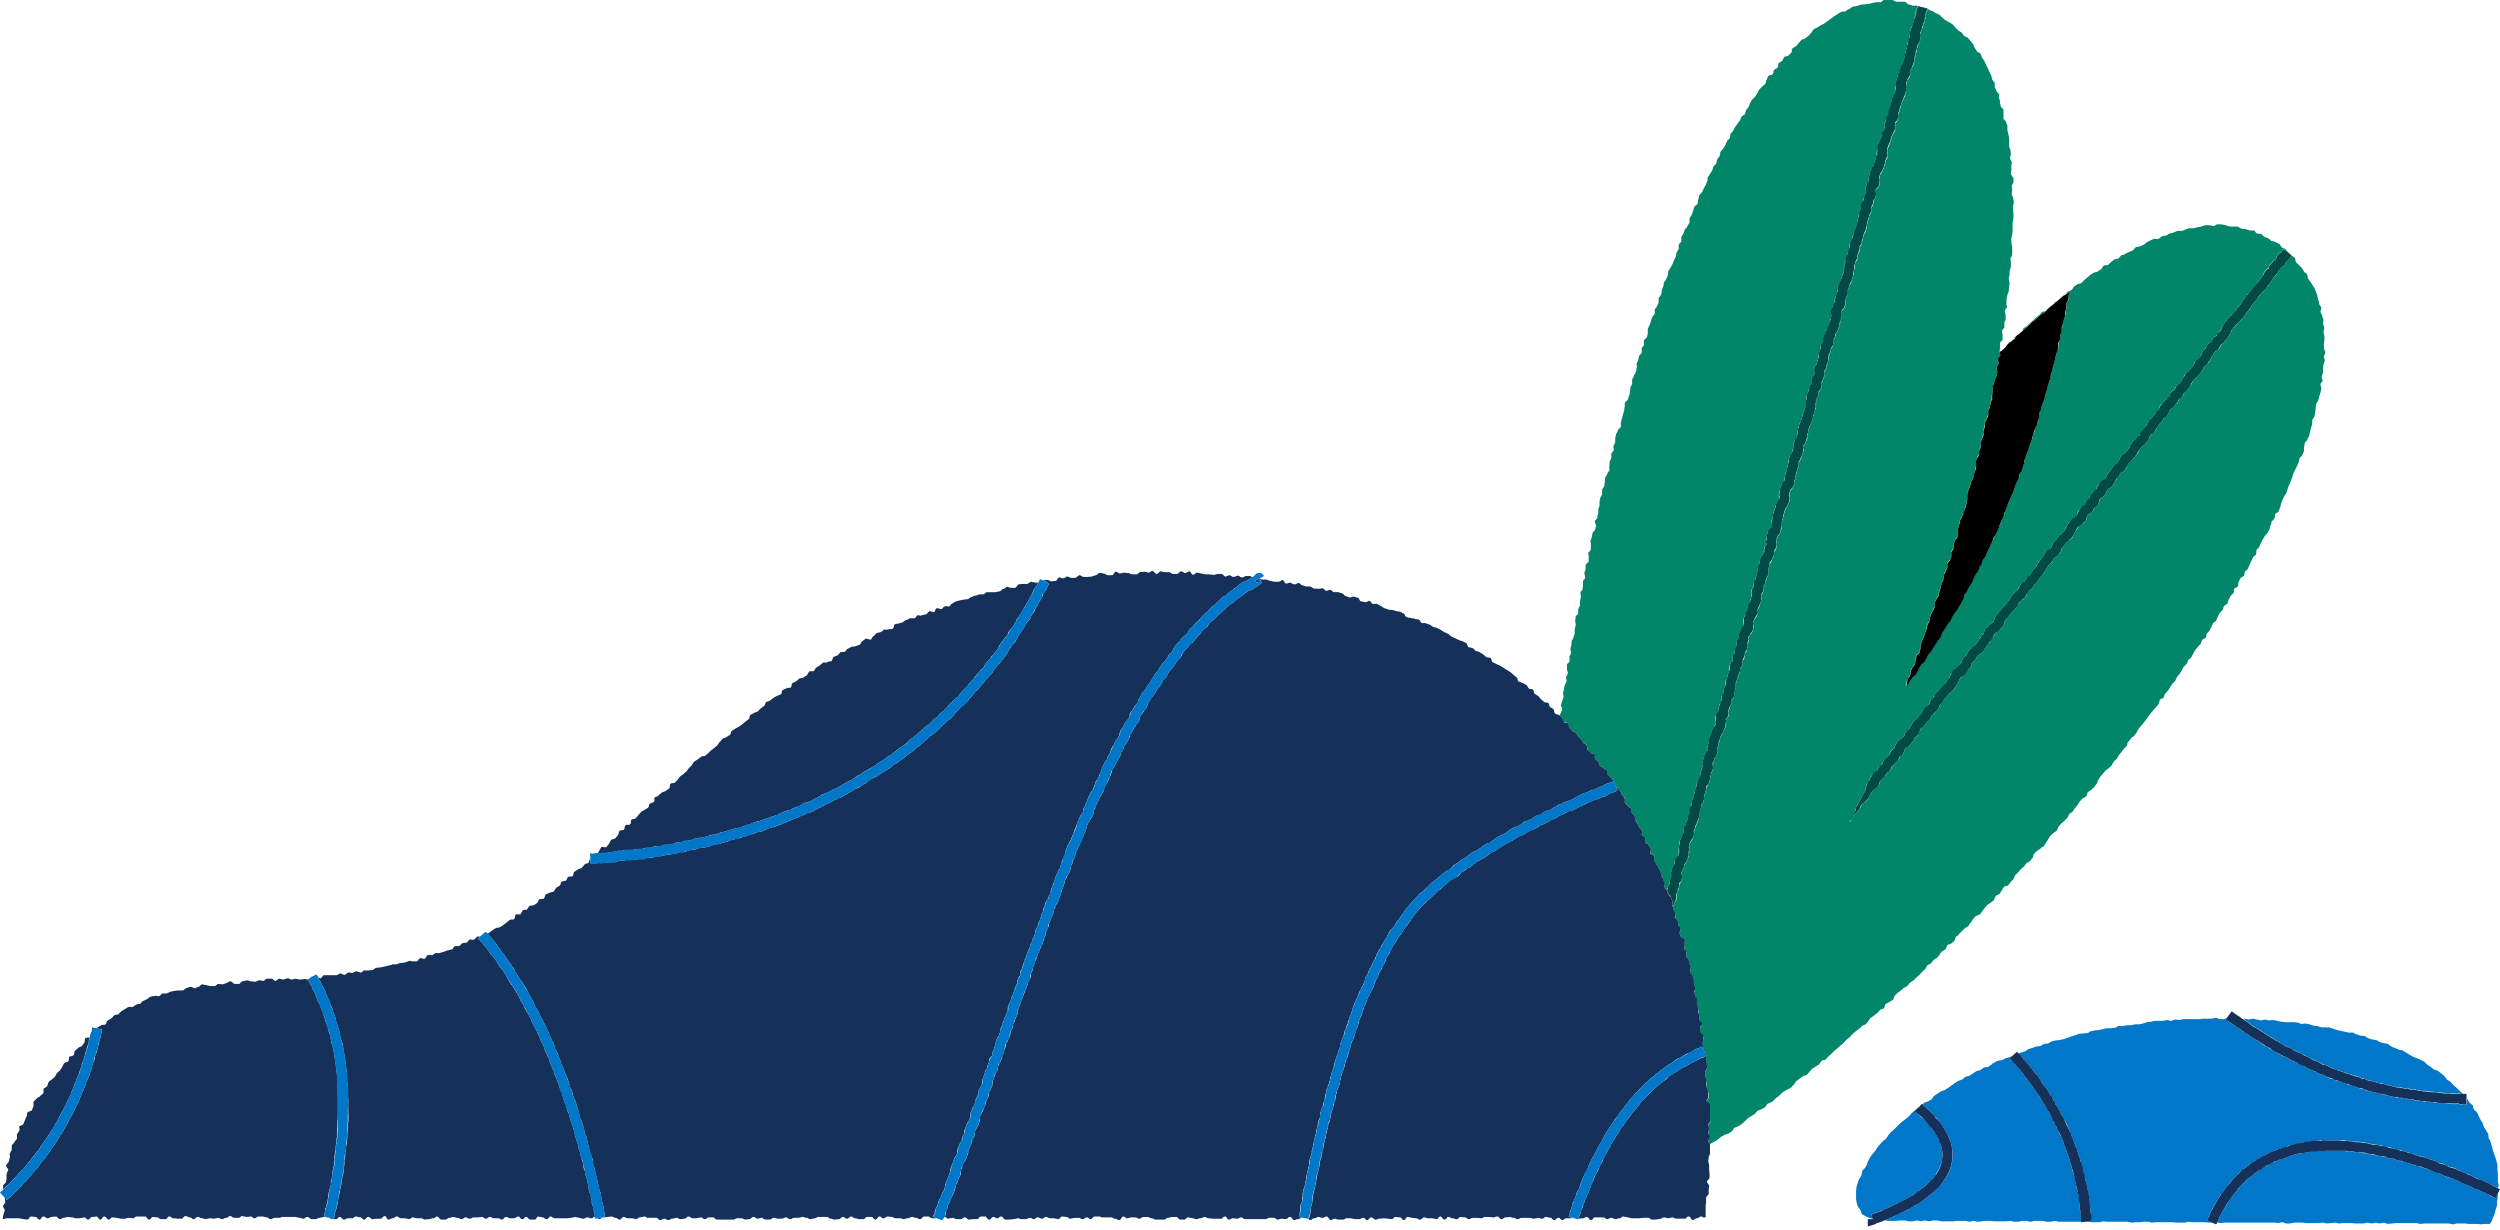 <svg xmlns="http://www.w3.org/2000/svg" viewBox="0 0 575 283"><path fill="#01866A" d="m466 75.4.7-.6.6-.7.8-.5.7-.7.7-.6.8-.5.3-.3c-.3.2-.7.1-1 .3l-.6.7-.8.6-.6.6-.7.6-.7.7-.8.5-.2.6zm7.1-6.1-.5.2a1 1 0 0 0-.2.4zm-9.3 8-.4.2-.2.6V78zm-1.8 1.5-.2.3.7-.5c-.2 0-.3 0-.5.2m-1.3 1.6-.2.2z"/><path fill="#01866A" d="M428.2 236c.2-.2.6-.2.9-.4l.6-.7c.2-.2.3-.6.6-.8l.7-.5.8-.6.6-.7c.2-.2.6-.2.9-.4.2-.3.2-.8.4-1l.8-.4.8-.5c.3-.2.3-.7.5-1l.6-.6.8-.6.7-.6.8-.4.6-.8.8-.5.7-.7.7-.6.6-.7.7-.6.5-.9.8-.4.6-.8.8-.5.6-.7c.2-.3.3-.6.6-.8l.8-.5c.2-.2.2-.7.4-.9s.6-.2.9-.4l.7-.6.4-1c.3-.1.5-.3.7-.6l.6-.6.7-.7.8-.5c.2-.2.3-.6.6-.8l.5-.8.6-.7 1-.4.5-.7.6-.8.6-.7.8-.5.7-.6c.2-.3.2-.7.5-1l.8-.4.5-.8.5-.8c.2-.2.7-.2 1-.4l.6-.8.6-.6c.2-.3.2-.7.5-1l.6-.6.6-.7.7-.6.6-.8c.2-.2.6-.2.8-.5l.6-.7c.2-.3.1-.7.4-1l.6-.6.8-.5c.2-.3.5-.4.8-.6l.5-.8.5-.8.5-.8.7-.6.8-.6c.2-.3.2-.7.4-.9l.6-.7.7-.6.7-.7.4-.8c.2-.3.6-.4.8-.6l.5-.8.6-.7.5-.8.6-.7.9-.5c.2-.2.2-.7.4-1l.7-.5.7-.6.6-.8c.2-.2.2-.6.4-.9l.5-.8.6-.7.6-.7.8-.6.6-.6.5-.9.7-.6.4-.8.6-.7.6-.8.7-.7c.1-.2 0-.6.3-.9l.6-.7c.1-.3.5-.4.7-.6l.6-.8.4-.8.6-.7.6-.7.6-.8.5-.7.6-.8.6-.7.6-.7.6-.7c.2-.3.1-.7.3-1 .2-.2.7-.2.8-.5.2-.2.2-.6.4-.9l.6-.6.5-.8.5-.8.7-.7.4-.9.6-.7.5-.8.4-.8.7-.7c.2-.2.2-.6.4-.9l.7-.6.4-.8.5-.9.6-.7c.1-.3.5-.4.6-.7.2-.2.2-.6.4-.9.1-.2.6-.3.8-.5.2-.3.1-.7.3-1l.6-.7.4-.8.4-.9c.2-.2.6-.3.7-.6l.4-.9.4-.8.7-.7c.2-.2.1-.6.3-.9l.8-.6.3-.9.4-.8.7-.7c.2-.3 0-.7.2-1 .2-.2.7-.3.8-.6.2-.2 0-.7.2-1l.4-.8c.2-.3.6-.3.8-.6s.1-.7.3-1c.1-.2.5-.3.6-.6l.4-.9.4-.9.4-.8c.1-.3.5-.4.7-.7l.1-1c.1-.3.5-.4.6-.7l.4-.9.4-.8.5-.8.6-.7.5-.9.2-.9c.2-.2.2-.6.3-.9.2-.2.5-.4.6-.7.2-.3.1-.7.2-1 .2-.2.6-.3.8-.6l.3-.9c.2-.3.1-.6.3-1l.3-.8.4-.8.5-.8.3-1 .3-.8.4-.9.3-.8.3-1 .4-.8.4-.8.4-.9.2-.9c.1-.3.5-.4.6-.7l.4-.9v-1c.2-.3.1-.6.2-.9s.5-.5.6-.8c0-.3.3-.6.4-.8l.2-1 .2-.8.3-1v-.9l.5-.8.2-1 .1-.9.1-1 .5-.8.2-.9.3-.9.2-.9-.2-1c0-.3.4-.5.5-.8 0-.3-.3-.7-.2-1l.3-.9v-1l.1-.9.3-.9c0-.3-.3-.6-.2-1 0-.2.3-.5.3-.8 0-.4-.3-.7-.3-1v-1l.1-.9v-.9l-.2-1 .2-.9-.3-.9.1-1-.3-.8c0-.4-.3-.6-.4-1l.2-.9c0-.3-.4-.6-.5-.9 0-.3 0-.6-.2-.9l-.2-.9-.3-.9-.3-.8-.5-.8-.5-.8-.6-.8c-.1-.2 0-.7-.2-1-.2-.2-.6-.3-.7-.6l-.5-.8-.7-.7-.6-.6c-.2-.3-.1-.8-.3-1l-.8-.6v.1l-.4.7c-.3.4-.6.5-.8.6 0 .2-.1.5-.4.9l-.7.6-.5.5-.1.1-.5 1-.7.6-.4.8-.2.3-.4.5-.2.3a42 42 0 0 1-.7.8l-.2.3-.6.6h-.1a6.6 6.6 0 0 1-.7 1 5 5 0 0 1-.8 1l-.2.3-.4.4-.2.3-.4.9-.5.4-.2.2c0 .2-.1.2-.2.3l-.3.5-.3.4-.3.3a3 3 0 0 1-.5.5l-.2.2-.5.5-.1.2-.4.4-.2.3-.2.2-.3.5-.5 1-.2.3-.3.4-.2.2-.4.5a2 2 0 0 1-.7.7l-.4.8a2 2 0 0 1-.9.6v.1l-.5.6-.3.5-.2.2c0 .2-.1.6-.4 1a21 21 0 0 0-.6.7l-.7.6c0 .2-.1.5-.4.9l-.2.2-.4.5-.5.5-.1.2-.7.6-.1.2a3 3 0 0 1-.4.7l-.4.7-.2.3-.4.5a2 2 0 0 1-.7.6 2.2 2.2 0 0 1-1.2 1.4c0 .3-.2.6-.4 1a5 5 0 0 1-.4.3l-.2.3c-.3.4-.6.5-.8.6l-.3.4-.2.2c0 .3-.1.6-.4 1s-.5.5-.7.6l-.2.3-.3.5-.5.5-.2.2-.3.5-.3.2c0 .3-.1.6-.4.9-.2.3-.4.4-.6.5v.1l-.4.4-.2.4-.5.8c-.2.4-.4.5-.6.6v.1l-.5.5-.2.2-.2.3-.4.4c0 .3-.2.5-.4.9l-.6.7a10 10 0 0 1-.6.7 2 2 0 0 1-.7.6l-.5.9v.2l-.5.6a2 2 0 0 1-.8.6l-.2.2-.3.5-.3.4-.3.3v.2l-.5.6v.1l-.4.7c-.3.5-.7.6-1 .7a16 16 0 0 0-.4.6c0 .2-.1.5-.4.9-.3.3-.5.5-.8.6l-.4.5c-.1.3-.1.7-.5 1.1a2 2 0 0 1-.7.7c0 .1-.1.5-.4.8a2 2 0 0 1-1 .7l-.3.6c0 .3-.1.6-.4 1a3 3 0 0 1-.5.5l-.2.1c-.3.4-.7.6-.9.6v.2l-.4.5-.1.2-.4.6-.4 1-.6.5h-.1l-.5.6-.2.1-.4.5-.2.2-.3.4-.2.3c0 .2-.1.6-.4 1l-.3.3-.3.4-.9.6-.3.8-.5.4-.2.2-.3.4-.3.4v.1l-.4.7-.2.3-.4.5-.3.4a5 5 0 0 0-.4.4 2.9 2.9 0 0 1-1 1.2l-.1.2-.4.7c-.3.5-.7.6-1 .7l-.3.7c0 .1-.1.5-.4.8-.4.5-.7.6-1 .7l-.2.3-.2.3-.5.9-.3.3-.3.4-.4.4-.2.3-.4.4-.2.3-.4.4-.2.3-.5.6c0 .3 0 .7-.4 1l-.3.4-.3.4a2 2 0 0 1-.8.6 3 3 0 0 1-.5.5c0 .3-.2.7-.5 1l-.4.6-.2.2-.1.2-.4.6a2 2 0 0 0-.2.2c0 .2-.2.3-.3.5l-.6.8-.8.6c-.2.3-.4.4-.6.5v.1l-.1.2-.4.6-.4.5-.2.1c0 .3 0 .7-.4 1l-.3.4a23 23 0 0 0-.9 1c-.3.5-.6.6-.8.7l-.5.7c0 .2 0 .5-.4.9l-.2.3-.3.5-.2.3-.4.4a2 2 0 0 1-.8.7 13 13 0 0 0-.5.7l-.5.5-.2.1v.2l-.4.6a3 3 0 0 1-.6.6c0 .3-.1.6-.4 1l-.6.6v.1a2 2 0 0 1-.8.6l-.4.9-.5.5-.2.2-.5.7c-.3.4-.6.5-.8.6v.2l-.4.6-.4 1a2 2 0 0 1-.8.5c0 .2-.1.5-.4.9l-.2.3-.4.4c-.3.5-.7.6-1 .7 0 .2-.1.3-.3.5 0 .3 0 .6-.4 1a2 2 0 0 1-.7.6c0 .3-.2.6-.5.9l-.4.4-.2.3c-.2.3-.4.4-.6.5 0 .3-.2.6-.5 1l-.6.6-.2.2c0 .2-.2.4-.4.6-.3.4-.5.5-.7.6l-.2.3-.3.5c0 .2-.1.5-.4.9s-.6.5-.8.6l-.1.1a18 18 0 0 0-1 1.3 2 2 0 0 1-1.2 1.6l-.6.5c0 .2-.1.6-.5 1l-.1.2-.4.5-.5.5-.2.1c0 .2-.1.3-.2.3l-.1.2v-.5l.5-.8.2-1 .5-.7.5-.8.4-.9.5-.8.3-.9c.2-.3 0-.6.2-1l.3-.6c.1-.2.3-.3.4-.3 0-.3.1-.6.4-1l.2-.2.4-.5c.2-.4.5-.5.7-.6l.1-.2c0-.2.2-.3.4-.6l.6-.6.5-1 .6-.5.5-.6.2-.1c0-.2 0-.6.4-1 .2-.3.5-.4.7-.5 0-.3.1-.6.4-1l.1-.2.4-.5c.4-.5.8-.6 1-.7l.2-.2s0-.2.2-.3c0-.2.1-.6.5-1l.7-.6c0-.2.1-.5.4-.8l.1-.2c0-.2.2-.4.4-.6.3-.4.6-.6.7-.6l.6-.8.5-.5.1-.1a2 2 0 0 1 1.2-1.5 2.7 2.7 0 0 1 .6-.6c0-.3 0-.6.4-1l.5-.5.1-.2.1-.1.4-.7.5-.5.2-.2a11 11 0 0 0 .5-.7c.3-.4.6-.6.8-.7l.2-.2.3-.5.3-.3.3-.4c0-.2 0-.5.4-1l.5-.7c.3-.4.6-.6.9-.7l.3-.3.2-.3.3-.3.2-.3c0-.3.1-.6.4-1l.4-.4.2-.3.1-.2a2.8 2.8 0 0 1 1-1.2h.1c.3-.5.6-.6.7-.7l.6-.7.2-.3.4-.5v-.2l.5-.6.4-.5h.1c0-.3.1-.7.4-1 .2-.4.4-.5.5-.6l.2-.2c.3-.4.6-.5.8-.6l.3-.3.1-.2c0-.3.1-.7.4-1.1l.6-.8.4-.4.2-.2.4-.5.2-.2.5-.5.2-.3.4-.4s0-.2.2-.3l.4-.8.3-.4.3-.3c.3-.4.6-.6.8-.7l.4-.8.1-.1.4-.7c.3-.4.7-.5.9-.6l.4-.7.6-.6.2-.2.4-.7a8 8 0 0 1 .6-.7l.2-.3.3-.4.1-.2.4-.7.3-.3.3-.4.4-.5.2-.2c0-.1.1-.5.4-.8.4-.5.7-.6 1-.7l.1-.2.3-.3c0-.3 0-.6.4-1l.3-.4.3-.3.4-.5.2-.2.5-.5.1-.2.7-.6.4-.9.1-.1.4-.7.2-.3.3-.5c.4-.4.7-.5 1-.6l.4-.5h.1c0-.3.1-.6.4-1l.1-.1.4-.7.8-.6.4-.8.7-.5c0-.3 0-.7.4-1l.4-.6.2-.2.7-.5c0-.3.1-.6.4-1a15 15 0 0 0 .6-.7c.3-.4.7-.5.9-.6l.4-.7.1-.2.4-.6.3-.4.3-.4.2-.3.3-.4c.3-.4.7-.6.9-.7l.4-.7.4-.8c.3-.4.6-.6.8-.7l.3-.3.3-.3.6-.8c0-.2.1-.5.4-.8l.3-.5.3-.3.4-.5.2-.1.6-.6.5-1 .3-.4.3-.3c.2-.3.4-.4.6-.5v-.1c.1-.3.2-.6.5-.9l.4-.4s0-.2.2-.3l.4-.5.2-.2.2-.2.3-.6.7-.6c0-.2 0-.6.4-1l.4-.4.2-.2c.3-.4.6-.6.7-.6l.5-.5.1-.2.4-1c.3-.3.6-.5.8-.5a2.2 2.2 0 0 1 1.2-1.5l.3-.3c0-.1 0-.2.2-.3v-.2l.5-.7v-.2l.4-.6.7-.6.5-.6.2-.1.2-.3.3-.5c0-.2.2-.5.5-.8.2-.4.5-.5.7-.6l.3-.4.2-.4c0-.1.1-.5.4-.9l.3-.3.3-.4.1-.2.4-.6c.3-.4.6-.5.8-.6l.4-.8c.3-.4.6-.5.8-.6l.2-.3.3-.5.3-.4.3-.3c0-.2 0-.5.4-.9l.2-.3.3-.5.4-.4.2-.3c.2-.3.4-.4.6-.5v-.1l.6-.6.2-.1.3-.4.2-.3.2-.3a5 5 0 0 1 .8-1l.2-.2.4-.8a6 6 0 0 1 .6-.7l.4-.5.2-.3c.2 0 .2-.2.2-.2l.4-.5.2-.3.3-.5.6-.5.1-.1.4-.4.2-.3.3-.4.3-.4.2-.3.3-.4V63a2.4 2.4 0 0 1 1.2-1.4c0-.2.1-.5.4-.9l.5-.5.1-.1c.3-.4.5-.5.7-.6 0-.3.1-.6.4-1s.7-.5.9-.6l.4-.7.7.5a1 1 0 0 0-.2-.4l-.9-.4c-.2-.2-.3-.6-.6-.8l-.8-.4c-.3-.2-.7-.2-1-.3l-.7-.6-.9-.3-.7-.7-1-.1c-.3-.1-.4-.6-.7-.7h-1l-.9-.3-1-.1-.8-.5h-1.9l-.9-.3-1-.2h-.9c-.3 0-.6.4-.9.4l-1-.2h-.9l-.9.3-.9.2-1 .2h-.9l-.9.3c-.3.1-.5.3-.8.3h-1l-.9.4-.9.2-.8.5c-.3 0-.7 0-1 .2l-.7.5c-.3.2-.7 0-1 0l-.9.4-.8.4c-.3.2-.5.5-.8.6l-.9.4c-.2.1-.6 0-.9.2s-.4.6-.7.7l-.9.4-.8.4c-.2.2-.6.2-.9.3l-.6.7c-.3.2-.7.1-1 .3l-.7.5-.7.7c-.3.2-.7 0-1 .2s-.4.6-.6.8l-.8.5c-.2.2-.6.2-.9.3l-.8.5-.7.6-.7.6-.7.7c-.2.2-.7.1-.9.3l-.8.5c-.2.2-.3.7-.6.8-.2.2-.7.2-.9.4l-.6.7-.8.5-.4.4h.1l.7-.7.8-.5.7-.6-.2 1v1c-.1.2-.4.5-.4.8v1c-.1.2-.3.5-.3.8v1l-.4.8-.2 1-.2.8-.1 1-.3.9v.9l-.4.9v1l-.3.8-.3.9c0 .3 0 .6-.2.9l-.2.9-.3.9-.2.9-.3.9-.1.9-.3.9-.3.9-.2.8-.3 1-.2.8-.3.9-.3.9-.3.9-.2.9-.1.9-.4.9-.2.9-.4.8-.2 1-.4.8c0 .3 0 .6-.2 1l-.4.8-.2.8-.3 1-.4.8-.2.9-.2.9-.3.9-.3.9-.5.8c-.1.3 0 .6-.2.9l-.4.8-.4 1-.2.8-.4.9c0 .3-.2.5-.4.8 0 .3-.3.6-.4.9 0 .2-.1.6-.3.8l-.3 1-.4.8-.2.9-.4.8-.3.9-.4.8-.4.9-.4.8-.4.8-.4 1-.4.7-.4.9-.4.8-.3 1c-.2.2-.5.4-.6.7l-.3.9-.5.7c-.1.3-.1.7-.3 1l-.6.7-.4.8-.3.9-.5.7-.5.9-.4.8-.5.8-.3.9-.4.8-.5.8-.4.8c-.2.3-.5.4-.6.7l-.5.8-.4.9-.6.7-.5.8-.5.8-.4.8-.4.9-.6.7-.5.8-.5.8-.5.8-.6.7-.4.9-.5.7c-.2.2-.5.4-.6.7l-.6.7-.4.9-.5.8-.7.6-.6.8-.4.8-.4.5v-1l.4-.8c0-.3.3-.5.4-.8.2-.3 0-.7.2-1 0-.3.3-.5.4-.8s.5-.5.6-.8l.1-1c.1-.2 0-.6.2-.9 0-.3.6-.4.7-.7s0-.7.2-1l.1-.9.3-.9.4-.8.3-.9.3-.9c.1-.3 0-.6.2-1l.4-.8.2-.9.3-.8.5-.9c0-.3.2-.6.3-.8v-1l.5-.9c0-.3.3-.5.4-.8s0-.6.2-1l.3-.8.2-.9.5-.8c0-.3-.2-.7 0-1 0-.3.3-.5.4-.9l.4-.8v-1c.1-.3.5-.5.6-.8l.3-.9v-1l.5-.8.1-1 .2-.8c.1-.3.5-.5.6-.8l.1-1v-1c0-.2.3-.5.3-.8l.2-1 .4-.8.5-.8.3-1c0-.2 0-.5.2-.8l.2-1c0-.2 0-.5.2-.8 0-.3-.2-.7-.1-1l.3-.9.3-.9.3-.9c0-.3.3-.5.4-.8l.3-1 .2-.8.2-1c.1-.2-.2-.6 0-.9l.2-.9c0-.3.4-.5.5-.8v-1c.1-.3.4-.5.4-.8.1-.3-.2-.7-.1-1 0-.3.3-.6.4-.9l.2-.9.1-1 .2-.8.1-1 .4-.8c0-.3.3-.6.4-.9v-1c0-.3.3-.5.4-.8v-1c.1-.3.4-.5.4-.9V91l.2-1v-1l.3-.9c0-.3.3-.6.3-.8.1-.3.3-.6.3-1l.2-.8c0-.4-.3-.7-.2-1 0-.3.5-.6.5-.9s-.3-.7-.2-1c0-.3.5-.5.6-.8l-.2-.9.1-1v-1c0-.3.6-.5.6-.8v-1c0-.3-.2-.6-.1-1 0-.3.4-.5.5-.8v-1c0-.3.2-.5.3-.8v-1l-.2-1c0-.3.4-.5.5-.8 0-.3-.2-.7-.1-1v-1l.2-.8c0-.3.3-.6.3-1l.1-.9.1-.9-.2-1 .2-.9v-.9l.3-.9v-1l-.1-.9c0-.3.4-.6.4-.9v-1.9l-.2-.9v-1l.2-.8.1-1v-1.9l.2-.9v-.9l-.1-1v-.9l.2-.9-.2-1c0-.2-.3-.5-.3-.8l.1-1-.1-.9c0-.3.4-.6.4-1V41l-.6-.9.1-.9v-1l.1-.9c0-.3-.3-.5-.4-.9l.2-1-.1-.8c0-.3-.3-.6-.3-1v-1.9l-.2-.9-.2-.9v-1l-.3-.8c0-.3-.5-.5-.6-.8v-2c0-.3-.5-.5-.6-.8l-.2-.8c0-.3 0-.7-.2-1v-1c0-.2-.5-.4-.6-.7 0-.3-.3-.6-.4-.9v-1l-.5-.7c-.2-.3-.2-.7-.3-1l-.4-.8-.4-.9-.4-.8-.4-.9-.5-.7-.4-1c-.1-.2-.6-.2-.8-.5l-.5-.8c-.2-.2-.2-.6-.4-.9l-.6-.7-.6-.7c-.2-.2-.6-.2-.9-.5l-.5-.7-.8-.5-.7-.7-.6-.7-.8-.5-.8-.4-.7-.6-.7-.7-.9-.4-.8-.5c-.3 0-.6-.2-.9-.4l-.8-.3-1-.1c-.3 0-.5-.3-.8-.4h-1L439 1c-.3 0-.6-.6-1-.6h-1.9l-.8-.4h-2c-.2 0-.5.5-.8.5h-1l-.9.2-.8.2-1 .1-.9.1-.9.3c-.3.1-.6 0-1 .2l-.7.5c-.3 0-.6.3-.8.5l-1 .1-.8.5-.8.5-.8.6-.7.5-.8.6-.8.4-.8.5-.8.4c-.3.2-.4.6-.6.8l-.6.7-.8.6c-.2.2-.6.2-.9.4l-.6.7-.6.7-.8.5c-.3.2-.1.8-.3 1l-.7.7c-.2.2-.8.1-1 .4l-.4.8-.8.5c-.2.3 0 .8-.3 1-.1.3-.6.4-.8.6-.1.3-.1.7-.3 1-.2.2-.8.1-1 .4-.2.2-.2.6-.4.9-.2.2-.1.6-.3.9l-.7.6-.7.7-.4.8-.5.8-.7.7-.5.8-.3.9-.6.7-.3 1c-.2.2-.6.3-.8.6l-.3.8c-.2.3-.5.5-.6.8l-.6.8-.4.8-.6.7c-.1.3 0 .7-.2 1-.1.3-.5.4-.6.7l-.4.9-.5.8-.6.7c-.1.3 0 .7-.2 1l-.5.7c-.2.3-.1.7-.3 1-.1.3-.4.4-.6.7l-.3.9-.5.8-.5.8c-.1.3 0 .7-.2 1l-.3.8-.5.8c0 .3-.3.6-.4.9-.1.2-.5.4-.6.7l-.2 1c-.2.2 0 .6-.2.9-.1.3-.6.4-.7.7l-.3.9-.3.9-.5.8v1l-.5.8c0 .3-.4.5-.6.8l-.3.9-.5.8v1c-.1.3-.5.5-.6.8v1l-.5.8c-.1.3 0 .6-.2 1l-.4.8-.3.8-.5.9-.5.8-.1 1-.4.8c0 .3-.4.5-.5.8s0 .7-.2 1l-.3.8c0 .3 0 .7-.2 1 0 .2-.4.5-.5.8v1l-.4.8c0 .3-.4.5-.5.8v1c-.2.3-.5.5-.6.8l-.3.9-.3.9-.4.8v1l-.2 1c-.1.2-.6.4-.7.7v1c0 .3-.4.5-.5.8v1c-.1.3-.5.5-.6.8l-.2.9-.4.9c0 .3.2.6 0 1 0 .3 0 .6-.2.9 0 .3-.3.5-.4.8 0 .3-.3.6-.4.9v1l-.4.8-.1 1c-.1.2 0 .6-.2.9l-.3.9c-.1.3-.6.5-.7.8v.9c-.2.3 0 .7-.2 1l-.2.8-.3 1-.2.8v1c-.2.3-.6.5-.7.8 0 .3-.3.6-.4.9l-.2.9v1l-.4.8c-.1.3.2.7 0 1 0 .3-.5.5-.5.8v1l-.4.8v1c-.2.3 0 .6 0 1-.2.3-.5.5-.5.8l-.5.9-.1.9-.1 1-.5.8v1c0 .3-.3.6-.4.8l-.2 1v.9l-.3.9v1c-.2.2-.2.6-.2.9-.1.3-.5.5-.6.8l.3 1-.2.9c-.1.3-.5.5-.6.8l-.2 1c0 .3-.2.5-.3.8 0 .3.2.7.1 1v1c0 .3-.5.5-.6.8 0 .3.2.7.1 1v1c-.1.2-.6.4-.7.8v.9l-.3.9.2 1c0 .3-.4.6-.5.9v.9l-.1 1c-.1.2-.5.5-.5.8s.2.7.1 1l-.2.9v1l-.4.8v1c-.1.3-.6.5-.6.8l-.1 1c0 .2.2.6.1 1l-.2.8v1l-.3.9c0 .3-.3.5-.4.8l-.1 1-.2.9c0 .3.2.6.1 1 0 .3-.3.5-.3.8v1c0 .3-.6.5-.6.8v1c0 .3.3.7.2 1 0 .3-.3.5-.4.9 0 .3.2.6.1 1l-.4.8-.2 1-.2.8c0 .3.2.7.1 1l-.3.9-.3.9c0 .3.4.7.3 1 0 .3-.3.5-.3.8l-.3.6.6.5c.2.2 0 .8.3 1 .2.2.9 0 1 .3.3.2.1.8.4 1l.6.7c.2.2.6.2.8.5.3.2.4.5.6.8l.7.6.4.8c.2.3.7.3.9.6l.1 1 .6.7c.2.3.9.1 1 .4.3.2 0 .9.2 1.1l.7.6c.2.3.2.7.4.9.2.3.6.3.8.6l.8.5c.2.3 0 .8.2 1l.8.7.5.7v.2l.6 1.2.3.2.7.7c.2.3.2.7.3 1l.7.6v1.1l.6.7c.2.3.7.4.8.6.2.3 0 .7.2 1l.7.7.1 1 .5.8.4.8.7.7c.2.3-.2.9-.1 1.1.1.3.7.4.8.7.2.2-.1.7 0 1 .2.3.7.4.8.7l.5.8c0 .3-.2.8-.1 1 .1.3.8.4.9.7.1.2-.2.7 0 1 0 .3.2.6.4.8 0 .3.4.5.5.8l.5.8c0 .3 0 .7.2 1l.4.8.2 1 .1.9c.2.3.5.5.6.8l.1-.2.1-.4.2-.5.1-.3v-.1c0-.3 0-.5.2-.9 0-.3.2-.6.3-.7 0-.3-.2-.7 0-1.1a23 23 0 0 0 .2-1l.4-.7v-.3l.2-.7c.2-.5.5-.8.7-1v-.2c.1-.1.2-.2.2-.5v-.9l.1-1v-.3a4.1 4.1 0 0 1 .6-1.5c0-.4.3-.6.4-.8v-1l.4-.7v-.1c0-.3.1-.4.2-.5l.1-.4c0-.3.2-.5.3-.7v-.2l.4-.8c-.1-.2-.2-.6 0-1.1 0-.4.2-.6.3-.8v-.3l.2-.7c.1-.4.3-.7.5-.8v-1l.2-.5.1-.4.1-.4a12 12 0 0 1 .2-.8c0-.1 0-.3.2-.5.1-.5.4-.8.6-1v-.8l.1-.2c0-.2 0-.4.2-.7 0-.4.2-.6.3-.8 0-.2-.2-.6 0-1l.1-.7.1-.2a10 10 0 0 0 .3-1c0-.4.3-.7.5-.8v-1l.2-.4a16 16 0 0 0 .6-2.2l.1-.5.2-.4c.1-.5.3-.7.5-.9 0-.3.2-.5.3-.7l.1-.3v-.5a1.8 1.8 0 0 1 .6-2.1v-.9l.3-.5v-.4l.3-.6.1-.2v-1l.6-.8c-.1-.3-.2-.6 0-1 0-.4.3-.7.4-.8v-1l.2-.5.1-.4a8 8 0 0 1 .3-.8l.3-.8a2 2 0 0 1 .6-2v-.9l.6-.8a2 2 0 0 1 .4-1.7v-1.1c.1-.4.3-.7.5-.8v-1l.5-.9.6-.8v-.8a2 2 0 0 1 0-1l.3-.7.1-.2.5-.9v-.9l.5-.9c0-.3.1-.4.2-.5v-.3l.2-.4v-.5a2 2 0 0 1 .4-1.9l.1-1c.1-.4.4-.7.5-.8v-.4l.2-.5a2.7 2.7 0 0 1 .4-.8c-.1-.2-.2-.6 0-1l.1-.6.1-.4.1-.3.1-.6c.2-.5.4-.7.6-.9 0-.3.2-.5.3-.6v-.2a2.2 2.2 0 0 1 .5-1.7v-1.2l.2-.8v-.2c0-.2 0-.4.2-.7.1-.5.5-.8.7-1l.1-.7.1-1v-.1l.2-.8a15 15 0 0 0 .2-.8c0-.3.1-.4.2-.5v-.4l.2-.4.1-.5.6-1 .2-.3v-.3a2 2 0 0 1 0-1v-.1l.2-1 .2-.5v-.3c.2-.5.6-.8.8-1v-.7l.2-.4.1-.5v-.3l.2-.6.2-.6v-.3l.1-.3.1-.7v-.1l.2-.8c.1-.5.4-.7.5-.9l.3-.6v-.4l.2-.7a2.1 2.1 0 0 1 .6-1.9l.2-.5v-.4l.2-.9V99l.1-.8.3-.5v-.3l.4-.8v-.1l.2-.5.1-.4.1-.4a7 7 0 0 1 .5-1.4v-.3l.2-.6v-1l.1-1 .4-.7.1-.4.1-.5c.1-.4.3-.7.5-.9v-1c.1-.5.3-.7.5-.9l.1-.4.1-.3a2 2 0 0 1 .5-2l.1-.3.1-.5.2-.4v-.5l.2-1 .2-.6.1-.2.1-1 .5-.8v-1l.5-.8.2-.5v-.4l.6-.8.2-.9.1-.4.1-.5.2-.4v-.2c0-.3-.2-.7 0-1.3l.2-.7.1-.1c.1-.5.4-.7.5-.9v-.9l.2-.5.2-.4.2-.7v-1.2l.5-.8.3-.7v-.2l.3-.6v-.3l.2-.4.1-.4v-.2l.1-.8.1-.3.1-.6.1-1 .5-.8v-.1c0-.2 0-.5.2-.8l.2-.6V57h.1a2.4 2.4 0 0 1 .5-1.8l.2-.4v-.5l.2-.3.1-.6.3-.7v-.1l.2-.5.2-.4v-1l.3-.5v-.3l.1-.3.1-.7.4-.7v-1c.2-.6.4-.8.6-1V46l.1-.6.4-.8c0-.2-.2-.6 0-1v-.3c0-.2 0-.4.2-.7 0-.4.3-.6.5-.8v-1l.2-.5V40l.2-.4.1-.4.6-1 .1-.4.2-.3V37l.2-.4c0-.4.2-.6.3-.7v-.1a2 2 0 0 1 0-1l.1-1 .3-.7v-.2l.4-.7V32l.1-.3.1-.6.4-.8.4-.8v-1.2l.2-.8c.1-.4.4-.7.6-.9v-.8l.2-.6.2-.3v-.2l.1-.8.2-.5.1-.3.4-.8v-.1l.3-.6v-.3l.2-.3v-.5a2 2 0 0 1 .1-1v-1l.3-.6v-.3l.6-.8v-1l.4-.8.5-.8v-.3c0-.2 0-.4.2-.7V13l.1-.7.1-.3.1-.6.1-.4.2-.5V10l.2-.5.4-.7c-.1-.3-.2-.6 0-1v-.4a4.7 4.7 0 0 1 .5-1.5l.2-.5.1-.4.2-.5.1-.4v-.3l.2-.6V3a2.7 2.7 0 0 1 .5-1.5l2.3.6c-.1.4-.2.6-.4.7v.4l-.1.8-.1.3-.1.6-.2.5-.1.4a7 7 0 0 1-.3.8 3 3 0 0 1-.3.7v.2l-.2.3v.5c0 .2.2.6 0 1.1a2 2 0 0 1-.5 1v.3l-.2.5v.3a8 8 0 0 1-.3.9l-.1.6v.2l-.2.7v.2c0 .2 0 .4-.2.7 0 .4-.3.6-.4.8l-.4.8a2 2 0 0 1-.6 2l-.2.5v.2l-.1 1v1l-.2.6v.3l-.3.6-.1.3-.4.7v.1l-.2.6-.1.3v.2l-.2.7-.2.6-.1.2v1c-.2.6-.5.9-.7 1V30l-.5.9-.4.8v.4l-.2.6-.3.7v.1l-.4.8v2l-.4.7v.2l-.1.4a11 11 0 0 1-.5 1.4 2 2 0 0 1-.5.9l-.2.4v.4l-.2.5v.2a1.7 1.7 0 0 1-.8 2.2v.5c0 .2.2.6 0 1.2l-.4.8v.3l-.2.6a2 2 0 0 1-.4.8v1l-.5.9v.2c0 .1 0 .4-.2.7l-.2.6v.3l-.1.1v.8l-.3.6v.3l-.4.7v.2l-.1.3-.2.6-.1.5-.1.4c-.1.4-.3.6-.5.8v1l-.3.6-.1.2v.2l-.1.8a2 2 0 0 1-.5.8l-.1 1v.2l-.2.6v.2l-.1.8-.1.4a14 14 0 0 1-.4 1v.4a3 3 0 0 1-.4.6v.2l-.4.8v1l-.3.7-.1.2-.2.6v.3a2 2 0 0 1-.7 2l-.2.5c0 .3.2.7 0 1.2a11 11 0 0 0-.2.9l-.1.4-.1.5-.3.9c-.1.4-.4.7-.5.8l-.1.5-.1.4a2 2 0 0 1-.5.7c.1.3.2.6 0 1.1 0 .5-.4.8-.5 1l-.1.7-.3.7v.2c0 .3 0 .6-.2 1a9 9 0 0 0-.2.9 7 7 0 0 0-.2.8 2 2 0 0 1-.5.9v1a8 8 0 0 1-.3.8 2 2 0 0 1-.4.8c0 .2.2.6 0 1-.1.5-.4.8-.5 1v.2l-.2.6-.4.8-.1 1-.1 1v.2l-.2.6-.2.6v.3l-.2.4a9 9 0 0 1-.3 1.1l-.1.3-.3.7v.2l-.3.6-.1.3v.1a2.6 2.6 0 0 1-.2 1v.8l-.3.6-.1.2a2 2 0 0 1-.5.9v1l-.2.9-.3.6v.2a2 2 0 0 1-.6 1l-.1.8v.2c0 .2 0 .4-.2.7l-.2.6v.3l-.1.3-.2.6v.4c0 .1 0 .3-.2.5v.2l-.1.8c-.2.5-.5.8-.7 1l-.2.4v.2l-.1.9v1l-.2.6-.2.3c-.1.5-.4.8-.5 1a10 10 0 0 1-.4 1.1l-.1.5-.1.4-.2.5v.1l-.1.9-.1.9v.3l-.2.6c-.1.5-.5.8-.7 1 0 .2 0 .4-.2.7v1.8a2 2 0 0 1-.6 1v.9l-.4.7v.1a2 2 0 0 1-.5 1l-.1.2a4.1 4.1 0 0 1-.3 1.1v1.4l-.4.7v.1l-.1.4-.1.5a2 2 0 0 1-.5.8c.1.3.2.6 0 1a2 2 0 0 1-.4.9v1l-.1.3a5.7 5.7 0 0 1-.4 1.2v.3l-.5.8v1a2 2 0 0 1-.5.9l-.3.5v1.2l-.1.3-.1.7a2 2 0 0 1-.6 1 2 2 0 0 1-.4.6v1a2 2 0 0 1-.4.7c0 .3.2.7 0 1.2 0 .4-.3.7-.5.9a2.1 2.1 0 0 1-.5 1.7 1.9 1.9 0 0 1-.6 1.8v.9l-.4.7v.2l-.2.5-.1.4a12 12 0 0 1-.3.8v1l-.4.8c.1.2.2.6 0 1 0 .5-.4.8-.6 1v.8l-.3.7v.2l-.3.6v1.2l-.6.9v1.2a3 3 0 0 1-.6 1.4v.1a2 2 0 0 1-.5.9l-.2.5-.1.3-.1.5-.1.4-.1.3-.1.6a15 15 0 0 1-.3.8 2 2 0 0 1-.6 2l-.1.3-.1.5-.1.3-.1.4c0 .3.2.7 0 1.2l-.4.8v.3l-.2.7v.2l-.1.7-.6 1v.1l-.2.6a11 11 0 0 0-.2.9l-.2.5-.1.4a2.2 2.2 0 0 1-.6 1.8v.2a3 3 0 0 1-.5 1.4c.1.3.2.7 0 1.1l-.2.8-.1.1c0 .4-.2.5-.3.7v.2l-.2.5-.1.4c-.1.4-.3.6-.4.7v1.1a2 2 0 0 1-.5 1c0 .2-.2.4-.3.5v.2l-.1.3-.1.6v1l-.1 1-.2.5-.1.4c-.2.5-.5.8-.7 1l-.1.7-.4.7v.1l-.1.4-.1.3c.1.2.3.7.1 1.2-.1.5-.3.8-.5 1l-.1.8-.2.6-.1.3-.2.5-.1.4v1l-.3.5-.1.3c-.1.4-.3.7-.5.8l.2.8.4.8v1c0 .3.5.5.6.8l.1 1 .5.8c.1.3-.3.7-.2 1l.3.9c0 .3.8.4.9.7v1l-.2 1c.1.3.5.5.6.8v1c0 .3.4.5.5.8l.2 1 .3.8c0 .3-.3.7-.2 1 0 .3.5.5.6.8 0 .3.3.6.3 1v.9l.3.9-.2 1 .2.9c0 .3.3.5.4.9v1c0 .2.3.5.3.8v1c0 .3.2.5.3.8v1c0 .3.6.5.6.8s-.5.7-.5 1v1c0 .3.9.5.9.8l-.2 1c0 .3-.2.6-.1 1l.2.9c0 .3.5.5.5.8v.6l.2.3h-.1v1l.2 1v.9c0 .3-.5.6-.4 1v.9l.3.9v1.9l.5.9v1c0 .2-.5.6-.5.9s.8.5.8.9v2.8l.1.9c0 .3-.5.6-.5 1l.2.9-.2 1c0 .2.3.5.3.8 0 .4-.3.7-.3 1 0 .2.2.4.4.6l.2-.2.8-.4.8-.5.7-.6.9-.5.9-.3.7-.5c.3-.2.4-.7.6-.8l1-.4.7-.5c.3-.1.4-.4.7-.6l.7-.7.8-.5.8-.5.6-.7 1-.4.7-.4c.3-.2.4-.6.6-.8l.9-.4c.3-.1.5-.4.7-.6l.7-.6c.3-.1.5-.4.7-.6l.7-.6.9-.5.8-.4.6-.7c.3-.2.4-.6.6-.8l.8-.6.7-.5c.2-.2.7-.2 1-.4l.6-.7.6-.7.8-.5.8-.5c.2-.2.3-.6.6-.8.2-.2.6-.1.9-.3l.6-.7.7-.6.7-.7.7-.6.7-.6.7-.6.6-.7.8-.6.6-.7.7-.6.8-.6.7-.6zm-3-46.7.2-.3c0-.2.2-.3.4-.4l-.2.4z"/><path fill="#024A45" d="M524.8 58c-.2 0-.6.2-.9.6a2 2 0 0 0-.4 1c-.2 0-.4.2-.7.6l-.6.6a2 2 0 0 0-.4 1c-.2 0-.5.2-.7.5-.3.3-.4.6-.4.8l-.4.5-.2.3-.3.4-.3.4-.2.3a7 7 0 0 0-.4.4l-.7.6-.3.5-.2.3-.4.5-.2.2c0 .2-.1.3-.2.3l-.4.4c0 .2-.1.3-.2.3l-.4.5-.4.8-.2.2-.4.5-.4.5-.2.3-.2.3-.4.4-.1.1a3 3 0 0 0-.5.6h-.1l-.6.6-.2.3-.4.4-.3.5-.2.3a2 2 0 0 0-.4 1 25 25 0 0 0-1 1.1v.3a2 2 0 0 0-.9.6l-.4.8a2 2 0 0 0-.8.6l-.4.6v.2l-.4.4-.3.3a2 2 0 0 0-.4 1l-.2.3-.3.3c-.2.2-.5.3-.8.7l-.4.8-.3.5-.2.3-.2.1-.5.6-.7.6-.3.6-.1.2-.5.7v.2l-.2.2-.3.4a2 2 0 0 0-.8.7l-.4.8a2 2 0 0 0-.8.6 2 2 0 0 0-.4 1h-.2c0 .2-.2.3-.4.6-.1 0-.4.2-.7.6a4 4 0 0 1-.2.2l-.4.5c-.3.3-.4.7-.4 1-.2 0-.4.2-.7.5l-.3.6-.2.2-.2.2-.4.5-.3.3-.3.4c-.3.3-.4.6-.4.8l-.1.1-.6.6-.3.3-.3.4c-.3.4-.4.7-.4 1-.3.1-.5.3-.7.6l-.2.1-.4.5-.3.3-.3.5c-.3.3-.4.6-.4.8l-.6.8a8 8 0 0 1-.3.3l-.3.3a2 2 0 0 0-.8.7l-.4.8-.4.6v.1a2 2 0 0 0-.9.7l-.3.4-.2.3-.3.4a22 22 0 0 0-.7 1l-.1.2-.4.7c-.2 0-.6.2-1 .6a16 16 0 0 0-.5.8 2 2 0 0 0-.4.9c-.2 0-.4.2-.7.5l-.2.2-.4.5c-.3.4-.4.8-.4 1a2 2 0 0 0-.7.6l-.4.8c-.2 0-.5.3-.8.6a3 3 0 0 0-.4.7v.1a2 2 0 0 0-.5 1h-.1l-.5.5q-.3 0-.9.6l-.3.5c0 .1 0 .2-.2.3l-.4.7v.1l-.5.9-.7.6v.2c-.2 0-.4.2-.6.5l-.2.2-.4.5-.3.3-.3.4a2 2 0 0 0-.4 1 8 8 0 0 0-.3.3l-.2.2c-.2 0-.6.2-.9.7-.3.3-.4.7-.4.8l-.2.2-.4.5-.3.4a18 18 0 0 0-.7 1v.2l-.4.4-.2.3-.3.3-.3.4-.4.7-.1.1c-.2.2-.5.3-.7.7l-.4.7c-.2 0-.6.2-.9.6l-.4.7v.1l-.5.8c-.2.1-.5.3-.8.7l-.3.3-.3.4-.4.8-.3.3-.3.4-.2.3-.5.5-.2.2-.4.4c0 .2-.1.2-.2.3l-.4.4-.6.8c-.3.4-.3.8-.4 1l-.1.3-.3.3a2 2 0 0 0-.8.6l-.2.2-.5.5c-.3.4-.4.8-.4 1v.1l-.5.5-.4.6-.1.2-.4.5s0 .2-.2.3l-.6.7c-.1 0-.4.2-.7.6v.1c-.3.1-.5.3-.7.6l-.4.6v.2l-.3.3-.4.4c-.3.4-.4.7-.4 1l-.2.3-.3.3-.2.2-.4.4a2.9 2.9 0 0 0-1.3 1.3v.2c-.3.4-.4.7-.4.9a7 7 0 0 0-.6.7l-.3.5-.2.2a2 2 0 0 0-.8.7 17 17 0 0 0-.7.9 2.8 2.8 0 0 0-.9 1.2v.1l-.2.2a3 3 0 0 0-.5.5c-.3.4-.4.7-.4 1l-.6.5a2 2 0 0 0-.8.7 2 2 0 0 0-.4.9l-.1.1-.5.5-.6.8c-.1 0-.4.2-.7.6a3 3 0 0 0-.4.6l-.1.2a2 2 0 0 0-.4.8 2 2 0 0 0-.7.6 2 2 0 0 0-.5 1 12 12 0 0 0-.4.5c-.2.1-.6.2-1 .7l-.4.5-.1.3c-.3.3-.4.6-.4.9a2 2 0 0 0-.7.6 2 2 0 0 0-.4.9l-.2.1-.4.5a2.4 2.4 0 0 0-1.1 1.6c-.3.1-.5.3-.7.6l-.4.6v.2h-.1c-.2 0-.5.2-.8.6a4 4 0 0 0-.3.5l-.2.3a2 2 0 0 0-.4.9l-.5.3c0 .2 0 .5-.2.7-.1.3 0 .6-.2 1l-.3.8-.5.8-.4.9-.5.8-.5.8c-.1.2 0 .6-.2.9l-.5.8v.5l.1-.2.2-.3.2-.1.5-.5.4-.5.1-.2.5-1 .6-.5c.1-.1.5-.3.8-.7.3-.3.4-.7.4-.9a20 20 0 0 0 .5-.7l.5-.6h.1c.2-.2.5-.3.8-.7s.3-.7.4-1l.3-.4.2-.3c.2-.1.4-.2.7-.6l.4-.6.1-.2a2.4 2.4 0 0 0 1.1-1.5l.7-.6.2-.3.4-.4c.3-.3.4-.6.4-.9.2 0 .5-.2.8-.6s.4-.8.4-1l.3-.4v-.1c.3 0 .7-.2 1-.7l.4-.4c0-.1 0-.2.2-.3.3-.4.4-.7.4-.9a2 2 0 0 0 1.2-1.5l.3-.6.1-.2c.2 0 .5-.2.8-.6l.5-.7.2-.2.5-.5.4-.9c.1 0 .4-.2.7-.6l.1-.1.6-.6c.3-.4.3-.7.4-1a3 3 0 0 0 1-1.2v-.2l.2-.1.5-.5a15 15 0 0 0 .5-.7c.2-.1.5-.3.8-.7l.4-.4c0-.1 0-.2.2-.3l.3-.5.2-.3c.3-.4.4-.7.4-.9a2.8 2.8 0 0 0 .4-.7c.3 0 .6-.2 1-.6l.1-.2.4-.5a23 23 0 0 1 .6-.8c.3-.3.4-.7.4-1l.2-.2.4-.4.4-.6v-.2h.1l.6-.6.8-.6.6-.8.3-.5.2-.2.4-.6v-.2l.3-.2.4-.5c.3-.4.4-.8.4-1l.1-.1.5-.5c.2 0 .5-.2.8-.6l.3-.4.3-.3c.3-.4.4-.8.4-1.1l.5-.6.2-.3.4-.4.2-.3.4-.4c0-.2.1-.2.2-.3l.4-.4.3-.4.3-.3c.3-.4.4-.6.4-.9l.3-.3.3-.3.9-.7.4-.8a2.8 2.8 0 0 0 .4-.7c.2-.1.6-.3.9-.7l.4-.7v-.1h.1l.6-.6.4-.7.1-.1.3-.3.3-.4.4-.5s0-.2.2-.3l.4-.7v-.1l.3-.4.3-.4.2-.2.5-.5.3-.7.9-.6a13 13 0 0 0 .6-.8c.3-.3.3-.7.4-1l.2-.2.3-.4.2-.2.4-.5.2-.1a2.8 2.8 0 0 0 .5-.6 2.5 2.5 0 0 0 1.1-1.5l.4-.6v-.2a4.3 4.3 0 0 0 .5-.7c.2 0 .6-.2 1-.6v-.1l.6-.5c.3-.4.3-.8.4-1l.3-.6a2 2 0 0 0 1-.7l.4-.8a2 2 0 0 0 1.1-1.8l.5-.5a2.1 2.1 0 0 0 1.2-1.5l.3-.4.1-.2c.3 0 .6-.2 1-.7l.4-.7.4-.7.1-.2.3-.3.3-.4.3-.5.2-.2c.2-.1.5-.2.8-.6l.4-.6.1-.2.5-.9c.1 0 .4-.2.7-.6a10 10 0 0 1 .6-.7l.5-.7.5-.9.4-.4.2-.3.2-.2a3.2 3.2 0 0 0 .5-.5c.2-.2.4-.3.6-.7.3-.3.4-.6.4-.8l.3-.4.3-.4h.1a2.6 2.6 0 0 0 1-1.4l.3-.3.3-.5.2-.2a4.1 4.1 0 0 0 .8-1c0-.1 0-.2.2-.3.2 0 .4-.2.7-.6s.4-.7.4-1l.2-.2.3-.4c.2 0 .5-.2.8-.6l.2-.3.4-.4.4-.9c.2 0 .5-.2.7-.5l.5-.9c.1 0 .4-.2.7-.6l.4-.5.2-.3.3-.7.5-.7.1-.2.7-.6.1-.2.5-.5.4-.5.2-.2c.3-.4.3-.7.4-.9l.7-.6c.2-.2.3-.3.3-.5l.3-.3c.3-.3.3-.7.4-.9l.2-.2.3-.5a2.9 2.9 0 0 0 .5-.7c.2 0 .5-.2.8-.6l.4-.8c.2-.1.5-.3.8-.7l.4-.5.2-.2.3-.4.2-.4c.3-.4.4-.7.4-.9l.4-.5.2-.2c0-.2.1-.3.2-.3l.3-.4.2-.2.5-.5.2-.2.5-.5.3-.3.3-.4.3-.5.2-.3.2-.2.4-.4.5-.9.2-.3.4-.4c0-.2.1-.2.2-.3l.4-.4.3-.5.2-.3.3-.4.3-.3v-.1l.7-.6.2-.3.4-.4.2-.4.3-.3.4-.5s0-.2.2-.3l.4-.8.7-.7c.3-.3.4-.7.4-.9h.2l.5-.6.7-.6c.3-.4.4-.7.4-.9.2 0 .5-.2.8-.6l.4-.7v-.1l-1-.9-.8-.5-.4.6zm-99.4 131-.2.3c.2 0 .3-.2.4-.3l.2-.4z"/><path d="M460 81.8c0 .3-.5.5-.5.8-.1.3.3.7.2 1 0 .3-.5.6-.5.9l.2 1-.2.9c0 .3-.2.6-.3.8l-.3 1c0 .2-.3.5-.3.8v1l-.1.9v1c-.1.2-.4.5-.4.8l-.1 1c-.1.3-.4.5-.4.8v1c0 .3-.3.6-.4.9 0 .3-.3.5-.4.9v.9l-.3.9v1l-.3.8c0 .3-.4.6-.4.9s.2.7.1 1c0 .3-.3.5-.4.8v1c0 .3-.4.5-.5.8l-.3.9c0 .3.2.7.1 1 0 .3 0 .6-.2.9l-.3.9-.2.9c-.1.3-.4.5-.4.8l-.3 1-.3.8-.3.9v1l-.1.9-.2.9-.3.9-.3.9c0 .3-.3.5-.4.8 0 .3-.4.6-.4.9-.1.3 0 .6-.2.9l-.3.9v1l-.1.9c0 .3-.5.5-.6.8l-.2.9-.1 1-.5.8v1l-.3.8c0 .3-.5.5-.6.8v1l-.4.8c0 .4-.4.6-.5.9 0 .3.2.7 0 1 0 .3-.3.5-.4.8l-.2.9-.3.9-.2.9c0 .3-.3.5-.4.8l-.5.9v1l-.3.8-.5.9-.3.8-.2 1-.4.8c-.1.3 0 .6-.2 1l-.3.8-.3.9-.4.8-.3 1-.1.9-.2.9c-.1.3-.6.4-.7.7s0 .7-.2 1l-.1.9c-.1.3-.5.5-.6.8l-.4.8c-.1.3 0 .7-.2 1 0 .3-.3.5-.5.8l-.2.9v.9c0-.2.2-.3.3-.5l.4-.8.6-.8.7-.6.5-.8.4-.9.5-.7.7-.7.5-.8.4-.8.6-.7.5-.8.5-.8.5-.8.6-.7.4-1 .4-.7.5-.8.5-.8.6-.7.4-.9.5-.8c.1-.3.4-.4.6-.7l.4-.8.5-.8.4-.8c.2-.3.2-.6.3-1l.5-.7.4-.8.5-.9.5-.7.3-.9.4-.8c.2-.3.5-.5.6-.8.2-.2.2-.6.3-.9l.5-.7.3-1 .6-.7.3-.9.4-.8.4-.9.4-.8.3-.9.5-.8.4-.8.4-.9c0-.3.2-.5.3-.8l.4-1 .4-.8c0-.2 0-.6.2-.8l.4-.9.3-.9.3-.8.4-.9.4-.8.4-1 .2-.8.4-.9.4-.8c.1-.3 0-.6.2-1l.5-.7.3-1 .3-.8c0-.3 0-.7.2-1l.2-.8.4-.9.3-.9.2-.8.4-.9.2-.9.3-.9.3-.9.4-.8.2-1 .4-.8v-1c.2-.2.3-.5.3-.8l.3-1 .3-.8.3-.9.2-.9.3-.9.2-.8.3-1 .3-.8.1-1 .3-.8.2-1 .3-.8.2-.9.2-1 .3-.8.2-.9v-1l.5-.8v-1l.3-.8v-1l.3-.9.2-.9c0-.3.3-.5.3-.9v-.9l.3-.9v-1l.4-.8.1-1 .2-.9-.7.6-.8.5-.7.6-.1.1-.6.5-.7.6-.8.6-.7.6-.3.4-.3.3-.8.5-.7.6-.7.7-.8.5-.6.7-.7.6-.7.6-.1.1-.6.5-.8.6-.5.8h-.1l-.7.6-.7.5-.6.8-.5.5-.2.1v.1l-.6.3.2.9z"/><path fill="#024A45" d="m384.3 206.4.4.9v1.1c.2-.1.4-.4.5-.8v-.3c.2 0 .2-.3.3-.6v-1l.2-.3.2-.5v-.3l.3-.6v-.9q.45-.15.6-.9c.2-.5 0-1-.1-1.3a17 17 0 0 0 .2-.6l.4-.8.1-.7c.2-.2.5-.5.7-1l.1-.4c0-.1 0-.3.2-.5v-1a2 2 0 0 0 0-1c.2-.2.2-.4.2-.6v-.3l.1-.2.3-.6a2 2 0 0 0 .5-2l.4-.7v-.4a7 7 0 0 0 .3-.7l.3-.7v-.1l.4-.8v-1l.3-.8.1-.7v-.2c.2-.1.4-.4.5-.9.2-.4.1-.8.1-1l.1-.3.2-.5.1-.5.1-.4.1-.6v-.2c.3-.1.5-.4.7-1l.1-.6v-.2l.2-.7v-.3l.4-.8c.2-.6 0-1 0-1.2v-.4l.2-.3a12 12 0 0 0 .2-.8c.2-.1.5-.4.6-1a2 2 0 0 0 0-1l.1-.3.2-.5.1-.6v-.3l.2-.5.1-.4.1-.3.2-.5c.1-.1.4-.4.5-.9l.4-.8.1-.7v-.3c.2-.3.1-.7 0-.9q.45-.3.6-.9a2 2 0 0 0 0-1l.1-.3.2-.5.1-.2.3-.7a2 2 0 0 0 0-.8c.3-.2.5-.5.7-1v-1l.3-.8v-1a7 7 0 0 1 .3-.8l.1-.4a8 8 0 0 0 .2-.7 2.4 2.4 0 0 0 .4-1.6q.3-.15.6-.9v-1l.4-.8a2 2 0 0 0 .1-.8l.6-1-.1-1 .3-.8a2 2 0 0 0 0-1c.2 0 .4-.3.5-.7.2-.1.4-.4.6-1v-.6l.1-.2a2 2 0 0 0 0-1l.1-.3.3-.6.5-.8a2 2 0 0 0 0-1l.4-.8.1-.3a4 4 0 0 0 .4-1.2v-.3a2 2 0 0 0 0-1 2 2 0 0 0 .5-1.9c.2-.1.4-.4.5-.8v-.5l.2-.4v-.1l.4-.7v-1.4l.2-.5.1-.6v-.3q.3-.15.6-.9v-.1l.4-.7v-1a2 2 0 0 0 .5-2l.1-.5v-.2a3.4 3.4 0 0 0 .2-.7c.2-.2.6-.5.7-1l.1-.7v-.2c.2-.4.2-.7.2-1l.1-.8v-.1l.2-.5v-.4l.2-.5.1-.4.1-.3.2-.5c.1-.1.4-.4.5-.9l.2-.3.1-.6a2 2 0 0 0 0-1l.1-.8.1-.4.2-.4c.2-.1.5-.4.7-1l.1-.7v-.2l.2-.5v-.4l.2-.7v-.2l.1-.3a4.6 4.6 0 0 0 .4-1.5l.1-.7v-.2c.2-.1.4-.4.5-.9l.1-.2.3-.6.1-.8v-.2c.2-.4.1-.7.1-1 .1 0 .4-.3.5-.8l.1-.3.2-.5.1-.8v-.2c.2-.3.2-.6.2-.8v-.3c.2-.1.2-.3.3-.6l.1-.2.3-.7.1-.3.2-.6.1-.5.1-.4.1-.3.2-.6.1-.6.1-.3v-.9c.2-.4.2-.7.2-1l.4-.8.1-.6V90a1.9 1.9 0 0 0 .6-2l.4-.8.1-.3.2-.6v-1c.2-.1.3-.4.5-.8V84l.2-.3.1-.5.1-.4.1-1v-.2a3 3 0 0 0 .5-1.5c.1-.1.4-.4.6-1v-1l.4-.7V77l.2-.5c.2-.1.4-.4.5-.9l.3-.8v-.5l.2-.4.1-.5.1-.4c.2-.5 0-1 0-1.2l.2-.6c.2-.1.5-.4.6-.9a2 2 0 0 0 0-1l.1-.3a8 8 0 0 0 .3-.8l.3-.6v-1l.4-.9v-.2l.3-.6.1-.3.2-.6.2-.5V63l.2-.8V62l.1-.6v-.3l.2-.8.5-1v-.7l.1-.2.1-.2.2-.7.1-.8v-.1c.2-.2.4-.4.5-.8v-.4l.2-.5.2-.6V54l.1-.2.3-.7.1-.3.2-.6.1-.8v-.1l.1-.3.2-.6.2-.7v-.2l.5-.9v-1l.4-.8.1-.6V46c.2-.1.4-.4.5-.8.2-.6 0-1 0-1.2v-.5c.3-.2.7-.5.8-1 .2-.6 0-1 0-1.2V41l.1-.5.1-.4.2-.4c.1-.1.4-.4.5-1l.2-.3.1-.5.2-.5V37l.1-.2.3-.7a2 2 0 0 0 0-1 2 2 0 0 0 0-1h.1l.3-.8v-.1l.4-.7.1-.6v-.3h.1v-.1l.4-.8.4-.8c.2-.5.1-.9 0-1.1l.1-.7c.2-.1.5-.4.7-1a2 2 0 0 0 0-1V26a4.4 4.4 0 0 0 .4-1.3v-.2l.2-.3.2-.6v-.1l.4-.8v-.2l.3-.6.1-.3.2-.7a2 2 0 0 0 0-1 2 2 0 0 0 0-.9l.1-.2.2-.5.6-1a2 2 0 0 0 0-1l.4-.7.4-1 .2-.6v-.2l.1-.7v-.3c.2-.2.2-.4.2-.5v-.4c.2-.2.2-.3.2-.5l.1-.3.1-.5.1-.4c.2-.1.4-.4.5-.9.2-.5 0-.9 0-1.1v-.5l.1-.3.1-.2.3-.7v-.3l.3-.5v-.4l.3-.5v-.6l.2-.3V3l.1-.2.4-.8-2.2-.6-.4.8-.1.7v.2l-.2.6V4l-.2.4-.2.5-.1.4-.2.5V6l-.3.7-.2.6v.3c-.2.5-.1.8 0 1a2 2 0 0 0-.4.8l-.1.5-.1.4-.2.5v.4l-.2.6v.3c-.2.3-.2.5-.2.7v.2l-.2.7v.2l-.4.9a2.2 2.2 0 0 0-.5 1.8 2 2 0 0 0-.5.8l-.1.3-.2.6a2 2 0 0 0-.1 1 2 2 0 0 0 0 1l-.1.5-.1.3-.1.3-.3.6v.1l-.4.8v.3l-.3.5-.1.8v.2l-.2.3-.2.6a2 2 0 0 0 0 .8c-.2.2-.5.5-.6 1l-.1.7v.1c-.2.5-.1.8 0 1.1l-.4.7v.1c-.2.2-.4.4-.5.8v.6l-.2.3v.2l-.3.7v.2c-.2.1-.3.3-.4.7a2 2 0 0 0 0 1 2 2 0 0 0 0 1h-.1l-.3.8-.1.4-.1.5c0 .2-.1.2-.2.3v.4a2 2 0 0 0-.6 1l-.2.4-.1.4-.1.4-.2.5v1c-.2.1-.4.4-.5.8l-.2.7v.2c-.2.5 0 .9 0 1.1l-.4.8v.6l-.1.2a2 2 0 0 0-.6 2l-.4.7a3 3 0 0 0 0 .7l-.1.3-.1.3-.2.5-.1.9v.1l-.2.4a7 7 0 0 0-.2.6l-.3.7-.1.6-.1.3-.1.5-.2.4c-.1.2-.3.4-.4.9l-.1.8v.1l-.1.3a3.5 3.5 0 0 0-.4 1.4 2 2 0 0 0-.5 1v.8l-.2.7v.3l-.2.8v.6l-.2.4-.1.3-.2.6-.1.2-.3.7-.4.8c-.2.5-.1.9 0 1.1v.1a1 1 0 0 0-.3.7l-.2.4-.1.5a2 2 0 0 0 0 .9c-.2.2-.5.4-.6.9v.1l-.4.7c-.1.6 0 1 .1 1.2v.3l-.2.4v.5l-.2.4-.2.9c-.2.1-.4.4-.5.8l-.1.4-.2.5-.5.9v1l-.5.7v1l-.2.2a3 3 0 0 0-.2.7c-.2.4-.1.7-.1 1l-.1.4-.1.4-.2.5v.3a2 2 0 0 0-.6 2v.3l-.2.4a2 2 0 0 0-.5 1v1c-.2 0-.4.4-.5.8v.5l-.2.4-.4.8v.9c-.2.4-.2.7-.1 1l-.2.6v.3l-.1.3-.2.6-.2.5v.4l-.2.4-.1.5-.1.1-.3.8-.1.3s-.2.2-.2.5l-.2.8v.1l-.1.9-.1.4-.2.5a2 2 0 0 0-.5 1c-.2.4-.1.7-.1.9l-.1.7v.2l-.1.2-.3.6a2 2 0 0 0-.5 1l-.1.7v.1l-.2.7v.3l-.1.3-.2.6-.1.6-.1.3-.1.5-.1.4-.1.7c-.2.2-.6.5-.7 1l-.1.3-.2.6-.1.9a2 2 0 0 0 0 1l-.1.4-.2.3-.6 1v.5l-.2.4a15 15 0 0 1-.4 1.3l-.1.4-.1.8v.1l-.2 1a4 4 0 0 0 0 .7c-.3.2-.7.5-.8 1l-.2.7v.2l-.1.8v.2c-.2.4-.1.7 0 1a2.1 2.1 0 0 0-.5 1.7l-.1.2-.3.6a2 2 0 0 0-.6 1l-.1.5v.3l-.2.3-.2.6v1.1l-.3.8a6.5 6.5 0 0 0-.2.9 2 2 0 0 0-.5.8v1a2 2 0 0 0-.4.8 2 2 0 0 0 0 1.1l-.1.5-.1.4-.1.3-.2.5a2.2 2.2 0 0 0-.5 1.8 2 2 0 0 0-.5.9v.2l-.3.6a2 2 0 0 0 0 1l-.1.8a2 2 0 0 0-.6 1l-.5.8a2 2 0 0 0 0 1 2 2 0 0 0-.5.8v1l-.4.8a2 2 0 0 0 0 1 2 2 0 0 0-.5.8 2 2 0 0 0 0 1c-.2 0-.5.4-.6.8a2 2 0 0 0 0 1v.1l-.4.8-.1.4-.1.4-.2.4-.1.5v1a2 2 0 0 0-.5.8c-.2.4-.1.7 0 1-.2.2-.4.4-.5.8a2 2 0 0 0 0 1l-.2.2-.2.6-.1.4-.2.5a2 2 0 0 0-.1.9c-.2.2-.5.4-.6.9v2l-.4.7a2 2 0 0 0-.5.9c0 .2-.1.3-.2.3l-.1.6a11 11 0 0 0-.3.9l-.1.5v.4l-.2.4-.1.5a2 2 0 0 0 0 .9c-.3.1-.5.4-.6.8l-.2.6v.4l-.2.2-.1.6c-.2.5 0 .9 0 1.1l-.3.8-.2.7v.2a3 3 0 0 0-.1.8c-.2.2-.5.4-.6 1l-.2.5v.4l-.2.4a9 9 0 0 1-.2.8l-.1.5c-.2.5-.1.8-.1 1a2 2 0 0 0-.5.8l-.1.7v.3c-.2.2-.4.4-.5.8v1.1l-.3.8v.2l-.3.7-.1.4-.2.4v.2c-.1.1-.3.3-.4.7v1a2 2 0 0 0-.4.8l-.1.2-.3.7-.1.6v.3c-.2.5-.2.8-.1 1v1l-.2.4v.2a2 2 0 0 0-.8 1l-.1.7v.2l-.1.1-.4.8a36 36 0 0 0-.2.9c-.2.4 0 .8 0 1l-.3.8c-.2.4-.2.6-.1.8v.1l-.2.4-.2.5v.4l-.2.2.3.8c.1.3.5.5.6.8z"/><path fill="#153159" d="m1.7 272.7.3-.3.3-.3.3-.3a44 44 0 0 1 1-1.1l.3-.3.3-.4.3-.3.4-.4.3-.3.3-.3.3-.4.6-.7.2-.3.4-.4.2-.3a7 7 0 0 1 .6-.8l.3-.3c0-.2.2-.3.3-.4 0-.2.2-.3.3-.4l.3-.4.2-.3c0-.2.2-.3.3-.5l.2-.3.3-.4.2-.3.3-.4.3-.4.2-.3c0-.2.2-.3.3-.4l.1-.3a5.7 5.7 0 0 1 .7-1l.2-.3.2-.4a6 6 0 0 1 .5-.9l.2-.3.2-.5.2-.3.1-.2.3-.6.4-.7.1-.2.4-.7a9 9 0 0 0 .4-.9l.2-.5.2-.3.2-.3.2-.5.2-.4.1-.5.2-.4a14 14 0 0 1 .4-.9l.1-.4a32 32 0 0 0 .4-.9l.1-.4.2-.4.2-.5.2-.4.1-.5.2-.4.1-.4.2-.4v-.5l.2-.4.2-.6.2-.3v-.3l.2-.6.1-.5.2-.4v-.3l.2-.5v-.2l.3-.7v-.3l.1-.6.1-.4c-.2.1-.8 0-1 .2s0 .8-.2 1l-.6.8c-.2.2-.7.2-.9.5l-.7.6c-.2.2 0 .8-.3 1-.2.2-.7.2-1 .4-.1.3 0 .8-.2 1s-.7.2-1 .5l-.4.8-.5.8-.7.6-.5.9-.7.6c-.2.2-.6.3-.7.6-.2.2-.2.7-.4 1l-.8.5v1l-.8.7c-.2.3-.6.3-.8.6l-.7.7v1l-.4 1c-.2.2-.8.2-1 .5-.1.2 0 .6-.2.9-.2.2-.2.6-.4.9l-.3.8c-.2.3-.8.4-1 .6 0 .3.2.8 0 1l-.5.8v1c-.2.4-.5.5-.6.8s-.5.5-.6.8v1l-.5.9c0 .3.2.6 0 1l-.2.8c-.1.3-.6.6-.6.9s.5.7.5 1l-.4.9v1l-.1.8c0 .3-.7.6-.7 1v.8a14 14 0 0 1 1-1zm70.1-48.1c-.2 0-.4.3-.6.4l.8-.5zm66.4-28.4h1.3l.4-.1a30 30 0 0 1 1.4-.2h.1l.8-.2h.8l.3-.1.6-.1h1.8l.4-.2h1.6l.2-.1.7-.2h.9l.3-.1.6-.2h.9l.5-.1h.4l.3-.2.6-.1h.9l.6-.2h.3l.2-.1.7-.3h1.1c.2-.2.4-.3.7-.3h.6l.3-.1a25 25 0 0 0 1-.2l.3-.2a10 10 0 0 1 1-.2h.4l.6-.1h.3l.4-.2.5-.1.3-.2.6-.1.7-.1h.2l.3-.2.6-.2.9-.2.3-.1.6-.2.4-.1.4-.1.6-.2h.3a9 9 0 0 0 1-.3l.4-.1.4-.1.3-.2c.2 0 .4 0 .6-.2h.3l.5-.2.4-.2a11 11 0 0 1 1.7-.5l.6-.2.4-.2a20 20 0 0 1 1-.3l.3-.1.5-.2.4-.1.5-.2.4-.1.3-.2.5-.2.4-.2.5-.2c.1 0 .3 0 .5-.2h.4l.8-.4.4-.2.5-.2.6-.2h.2l.2-.2.6-.4c.3-.2.6-.2.8-.2h.2l.3-.2.5-.2.3-.2.5-.3.3-.1.5-.3.3-.1.5-.4.5-.2.3-.1.9-.4.4-.2.4-.3.7-.2h.2l.3-.3.5-.2.3-.2.4-.3.9-.5.4-.2.4-.2.4-.2.3-.2.3-.2.5-.4.6-.3.2-.1.3-.2.5-.4.8-.4a8 8 0 0 1 .9-.5l.3-.2.4-.2.3-.2.5-.4.7-.5c.2 0 .4-.2.5-.3l.3-.1.2-.2.5-.4.6-.4h.2l.2-.2.6-.5.3-.2a8 8 0 0 1 .7-.6 10 10 0 0 1 .9-.6l.3-.2a13 13 0 0 1 .7-.5l.1-.2.6-.6.6-.4h.2l.2-.3.5-.4.2-.2.4-.4.4-.3.3-.3.3-.2.4-.4.6-.4.2-.1.2-.2.4-.5c.2 0 .2-.2.4-.3l.2-.3.7-.5h.2l.1-.3.4-.5.6-.4.2-.1.2-.3.4-.4.2-.2.4-.5.4-.5.3-.2.6-.6.6-.5.2-.1.2-.3a9 9 0 0 1 .6-.7l.3-.4.3-.3a11 11 0 0 1 1-1c0-.2.2-.4.4-.5l.2-.3.3-.3.3-.3.2-.3a12 12 0 0 1 1-1.2 7 7 0 0 1 .6-.7l.5-.5.2-.1v-.2a2.7 2.7 0 0 1 .8-1.1l.3-.3.4-.5v-.2l.5-.4a2.2 2.2 0 0 0 .4-.6 19 19 0 0 1 .7-.8l.2-.3v-.2l.4-.7a21 21 0 0 1 .9-1.2l.2-.3.4-.4.2-.3v-.2a3.1 3.1 0 0 1 .8-1.1l.2-.3.5-.7c0-.2.1-.3.3-.5l.2-.3v-.3l.4-.5.4-.6.2-.2.1-.2.3-.6.3-.5.2-.3.1-.2.3-.6.4-.5.1-.3.2-.3a5.6 5.6 0 0 1 .5-1l.2-.3v-.1l.3-.8.4-.5.2-.2.2-.5.2-.3h-.7l-1-.2c-.3.1-.6.5-.9.5h-1l-.9.1c-.3.1-.5.7-.8.8h-.9c-.3.1-.7-.3-1-.2-.3 0-.6.5-.9.5s-.5.5-.8.5l-1 .2H227c-.3 0-.5.4-.8.5h-1c-.2.2-.6.2-.9.3-.3 0-.5.2-.8.3-.3 0-.6.4-.9.5l-.9.1-1 .2-.8.2-.9.5c-.3.1-.4.6-.7.7-.3 0-.7-.2-1 0-.3 0-.5.5-.8.6-.3 0-.8-.3-1-.2-.4 0-.4.8-.7.9-.3 0-.8-.3-1-.2-.4.1-.5.6-.8.7l-1 .2c-.2.2-.6 0-1 0-.2.2-.4.6-.7.7h-1l-.8.4c-.3 0-.6.3-.8.5l-1 .3c-.2.1-.6 0-.9.2-.2.1-.2.9-.5 1-.3.2-.7 0-1 .2h-1c-.2.2-.5.5-.8.6l-.9.2c-.3.2-.4.6-.7.7-.3.2-.4.6-.6.8-.3.1-.9-.3-1.2-.2l-.8.6c-.2.1-.3.6-.6.8l-.9.3c-.2.2-.7 0-1 .2l-.8.4c-.3.1-.4.5-.7.7l-1 .1-.6.7-1 .4c-.2.1-.2.7-.5 1-.2 0-.6 0-.9.2-.2.2-.7 0-1 .1l-.7.6-.8.5c-.3.2-.4.6-.6.8-.3.2-.8 0-1 .1-.3.2-.4.7-.6.9l-.8.5c-.2.2-.7.1-1 .3l-.7.6-.8.4c-.3.1-.2.9-.4 1-.3.2-.8 0-1 .2l-.9.4c-.2.2-.2.9-.4 1l-1 .4-.7.4-.8.6c-.2.2-.6.2-.9.4-.2.2-.2.7-.5.9l-.7.5-.7.7c-.2.2-.7.2-.9.4l-.8.4c-.3.2-.1.8-.4 1l-.8.6-.7.6-.7.5-.9.5-.8.5c-.2.2-.2.7-.4.9l-.8.5c-.2.2-.6.2-.9.4l-.6.7c-.3.2-.4.6-.6.8l-.7.6-.8.6-.6.6-.7.6c-.2.2-.8 0-1 .3l-.8.6-.8.5-.5.8-.7.7-.5.7-.7.6-.8.6-.6.8-.6.6c-.3.2-.8 0-1 .3-.3.2 0 .9-.3 1-.2.3-.6.4-.8.6s-.7.2-.9.4l-.7.6c-.2.3-.6.3-.9.5-.2.2 0 .9-.2 1-.3.3-.7.2-1 .5-.2.2-.1.7-.4.9l-.8.5c-.2.2-.6.2-.8.5l-.6.7-.6.7c-.3.2-.8.1-1 .4-.2.2 0 .8-.3 1-.2.2-.9 0-1 .2-.3.2-.2.8-.4 1-.3.2-.8.1-1 .3s-.2.8-.4 1l-.6.7c-.2.2-.7.2-1 .4l-.4.8-.6.8c-.2.2-1-.1-1.2 0l-.5.9-.3.5zm160.7 83.1v-.3l.1-.3v-.6l.1-.3v-.6l.3-.7.1-.2v-.4a12 12 0 0 1 .1-.7v-.8l.2-.5v-.4l.3-.6v-.3l.1-.4.1-.5a26 26 0 0 0 .2-1.1l.1-.8a6 6 0 0 1 .3-.9v-.4l.2-.5v-.9l.3-1 .2-.6.1-.2v-.2a3 3 0 0 1 .3-1.4l.1-.3v-.1l.1-.9.2-.7v-.1l.1-.5.2-.4v-.4l.1-.5.2-.7.1-.2v-.3l.1-.7.3-.7.1-.2v-.1l.1-.9.1-.4.1-.4.3-.7.1-.2v-.3l.2-.7.2-.6.1-.2v-.3a3.2 3.2 0 0 1 .3-1.2v-.4l.3-.5v-.4l.3-.5v-.4l.2-.3v-.6l.2-.4.1-.5.3-.9.2-.6.1-.3v-.3l.2-.6.1-.4.2-.5.2-.6.2-.3v-.3a5 5 0 0 1 .4-1.1l.1-.4v-.2l.2-.7.2-.5.1-.4.3-.7.1-.2v-.2a3.2 3.2 0 0 1 .5-1.3v-.3a22 22 0 0 1 .4-.8v-.4l.3-.6.1-.5a27 27 0 0 1 .4-.8l.1-.4.1-.4.2-.6.2-.5a16 16 0 0 1 .7-1.7l.2-.4.2-.6.1-.3.3-.5.2-.3c0-.3.2-.4.3-.6l.1-.3.4-.9v-.1l.2-.8.4-.6.1-.2.1-.3.3-.6c0-.2.2-.4.4-.6v-.2l.2-.3.2-.6.3-.5.2-.3v-.2c.2-.2.2-.5.3-.7a14 14 0 0 0 .5-1l.5-.7v-.2l.4-.6a21 21 0 0 1 .8-1.3l.2-.3.2-.5a14 14 0 0 1 .6-1l.2-.2.4-.5.2-.2.2-.3a5.6 5.6 0 0 1 .6-1l.3-.3.3-.4.2-.3.2-.3.4-.5.2-.3c0-.2.2-.3.3-.5a48 48 0 0 1 1-1.2l.3-.3.2-.3.4-.4.5-.5.2-.2.1-.1.5-.7.7-.4.1-.1.3-.3.4-.4.3-.3.3-.3a20 20 0 0 0 .7-.7l.6-.4.2-.2.3-.2.4-.4.8-.6.3-.3.4-.3.6-.4h.2l.5-.4.3-.2.1-.2a2.8 2.8 0 0 1 1-.8l.4-.2.2-.2.5-.4c.2-.2.5-.3.7-.3l.2-.1.1-.2.7-.5.2-.2c.2 0 .3-.2.4-.3l.6-.3.3-.1a7 7 0 0 1 .8-.5l.8-.5.2-.2.6-.4.6-.3h.3l.7-.6.2-.1.6-.5c.2 0 .4-.2.5-.3l.3-.1.5-.3.3-.1.4-.2.4-.3.3-.2.5-.4a17 17 0 0 1 .8-.4l.7-.3h.3l.2-.2c.2 0 .4-.2.5-.3 0 0 .2 0 .3-.2l.5-.4.7-.2.3-.1.3-.2.5-.2.1-.1.7-.5.6-.2h.2l.9-.5.2-.2.6-.3.7-.2h.2l.2-.2.6-.4.3-.1a4.8 4.8 0 0 1 1-.6l.4-.1.4-.2.4-.2.8-.3h.2a13 13 0 0 0 .8-.4l.4-.2.4-.2.1-.1.8-.4s.2 0 .3-.2l.5-.2.6-.2.3-.1.8-.4.7-.2h.3l.2-.2.6-.3.5-.2h.3l.2-.2.7-.4.5-.1.4-.2.3-.1.5-.2v-.1l-.5-.7-.8-.7c-.1-.2 0-.7-.2-1l-.8-.5c-.2-.3-.6-.3-.8-.6-.2-.2-.2-.6-.4-.9l-.7-.6c-.2-.3 0-.9-.1-1.1-.2-.3-.9-.1-1-.4l-.7-.7c-.2-.2 0-.8-.2-1-.1-.3-.6-.3-.8-.6l-.4-.8-.7-.6c-.2-.3-.3-.6-.6-.8-.2-.3-.6-.3-.8-.5l-.6-.7c-.3-.2-.1-.8-.3-1s-.9 0-1-.3c-.3-.2-.2-.8-.4-1l-.6-.5v-.1c-.3-.2-.8-.1-1-.4-.3-.2-.2-.7-.4-1l-.8-.5c-.2-.2-.2-.7-.4-.9s-.8 0-1-.3l-.7-.6-.6-.7-.8-.5c-.3-.2-.2-.8-.4-1-.3-.2-.8 0-1-.3-.2-.2-.3-.6-.6-.8l-.8-.4-1-.4c-.2-.2-.1-.7-.4-.9l-.7-.6-.7-.6-.8-.5-.8-.5-.8-.5-.9-.4-.8-.4c-.3-.1-.2-.8-.5-1-.3-.1-.7 0-1-.2l-.7-.6-.8-.5c-.2-.2-.6-.1-.9-.3-.2-.1-.4-.5-.7-.6-.3-.2-.7-.1-1-.3-.2-.1-.2-.7-.5-.9l-.8-.4-.9-.3-.8-.4-.9-.4-.7-.6-.9-.4-.8-.5-.8-.4c-.3-.2-.6-.2-1-.3l-.7-.5-.9-.3c-.3-.2-.7 0-1-.1s-.4-.7-.7-.8-.6 0-.9-.2c-.3-.1-.6 0-1-.2-.2 0-.6 0-.9-.2-.3 0-.4-.6-.6-.8-.3 0-.6-.3-.9-.4s-.6 0-1-.2l-.8-.2-1-.1c-.2-.2-.5-.2-.8-.3l-.8-.5-.9-.5h-1c-.2 0-.4-.6-.7-.7-.3 0-.8.4-1 .3l-1-.2c-.3 0-.4-.8-.7-.8l-1-.3c-.2 0-.6.3-1 .2l-.8-.3c-.3 0-.5-.6-.8-.6l-.9-.3h-1c-.3 0-.5-.5-.8-.5-.3-.1-.7.2-1 .2-.3-.1-.5-.5-.8-.6-.3 0-.7.2-1 .1h-1l-.8-.5h-1l-.9-.3c-.3 0-.5-.5-.8-.5-.4 0-.7.4-1 .3-.4 0-.6-.3-1-.4-.2 0-.6.3-1 .2-.2 0-.4-.7-.7-.8-.3 0-.7.5-1 .4h-1l-.9-.2-.9-.3h-1l-.5-.2.5.9-.7.6-.8.5-.7.5-.8.3h-.1l-.1.1-.6.4-.3.3a8 8 0 0 1-.9.6l-.3.2-.4.3-.4.3-.1.1-.5.5-.7.4h-.2c0 .1 0 .2-.2.3l-.4.4-.2.2a3.3 3.3 0 0 1-.9.8l-.2.2-.7.6-.2.3-.4.4-.5.4-.3.2a9 9 0 0 0-.7.8c0 .2-.2.4-.4.6l-.7.5h-.1l-.1.2-.4.6a3 3 0 0 1-.7.6l-.5.8-.4.4-.2.3-.7.5-.1.1-.2.3-.3.4-.5.5-.2.2-.5.7v.1l-.4.8-.6.5-.1.2-.2.2-.3.5c0 .2-.2.3-.3.4l-.2.4-.5.5-.2.2-.2.3-.3.5-.1.2-.3.6-.6.5-.1.2-.1.2-.3.6-.5.7-.3.4-.3.4-.2.4-.3.4-.2.3-.3.4-.4.5-.1.3-.2.2-.3.6v.1l-.3.8-.4.5-.2.2v.1l-.5.7-.3.4-.2.3c0 .3 0 .7-.2 1l-.4.5-.2.2c0 .3-.3.5-.4.6l-.1.2-.1.2a8 8 0 0 1-.6 1.1l-.2.3v.2l-.3.7-.2.4-.2.4a2.4 2.4 0 0 1-.7.8v.1a2.7 2.7 0 0 1-.6 1.3l-.2.2v.2c0 .2 0 .5-.2.7l-.5.7v.1l-.1.2-.3.7-.3.6-.2.2-.3.5-.1.3v.2l-.3.7-.1.3-.2.5v.1a73 73 0 0 1-.8 1.4l-.1.2-.2.3c0 .2 0 .4-.2.5v.4l-.3.5-.4.7-.1.1c0 .2-.2.3-.3.5l-.1.4-.2.4-.2.4-.3.6v.3l-.3.4-.1.4v.1c0 .2 0 .5-.2.9l-.4.6-.1.1-.3.6-.2.3-.4.8v.3l-.2.6-.4.9-.1.3a24 24 0 0 1-1 2.3c0 .2-.2.4-.3.5l-.1.3-.2.4-.2.5v.2l-.2.7-.3.6-.1.2-.1.2c0 .2 0 .5-.2.7l-.2.5-.1.4v.2l-.2.7c-.2.3-.3.6-.5.7v.1a8 8 0 0 1-.4.9l-.2.3-.1.6-.1.3a6 6 0 0 1-.4 1l-.1.4-.1.3-.2.6-.2.5a19 19 0 0 1-.3.9l-.2.3c0 .3-.3.6-.4.7l-.1.2v.3l-.3.5v.3a4 4 0 0 1-.4 1.1l-.2.4-.1.4-.2.5-.2.4-.1.4v.3l-.3.7a3 3 0 0 1-.3.6l-.1.2v.2a3 3 0 0 1-.4 1.2l-.1.4-.1.3-.2.6-.3.6-.1.2-.1.3a7 7 0 0 1-.5 1.1l-.1.3-.3 1-.2.3a9 9 0 0 1-.3 1l-.2.4v.2c0 .2 0 .4-.2.7 0 .3-.2.5-.3.6v.2c0 .3 0 .6-.2 1l-.5.8v.1c0 .2 0 .5-.2.8l-.2.6-.2.3v.3l-.3.6-.3.9-.2.4-.2.4a15 15 0 0 1-.3 1l-.2.5-.1.2v.1l-.1 1-.2.4-.2.4c0 .3-.2.5-.3.6v.3l-.3.5-.1.3v.2c0 .2 0 .5-.2.8l-.4.7v.2c0 .3 0 .5-.2.9l-.2.5-.2.3c0 .3-.2.5-.4.7v.3l-.2.8-.2.4-.1.5-.2.5-.2.3v.3c0 .2 0 .4-.2.7 0 .3-.3.6-.4.7l-.1.1v.3l-.3.6v.1l-.1.8-.5.7v.1a13 13 0 0 0-.3.9l-.2.4-.1.4-.1 1-.3.6-.1.3-.4.7v.2c0 .2 0 .5-.2.9l-.3.6-.1.2v.3a4.3 4.3 0 0 1-.4 1l-.2.5c0 .3-.2.5-.3.7l-.1.1-.2.6-.2.3v1l-.2.3c0 .2 0 .4-.2.6 0 .3-.3.5-.4.7v.1l-.2.4-.2.4v.1l-.1 1-.4.6-.1.1v.2c0 .2 0 .5-.2.8a3 3 0 0 1-.3.6l-.1.2-.3.6v.2c0 .3 0 .7-.2 1l-.2.6-.2.3c0 .3-.3.5-.4.7l-.1.1-.1.3-.2.6v.2l-.3.6v1l-.4.7-.1.2-.1.3-.2.6-.4.8v.3l-.2.7-.1.3-.2.5-.3.6-.2.3c0 .3-.2.6-.3.8 0 .3-.2.5-.3.7l-.2.3v.1l-.1.7-.4.7v.2c0 .3 0 .6-.2 1 .4 0 .4.4.8.4l1-.2c.5 0 .4.3 1 .3h.9c.4 0 .4-.4.9-.4s.5.5 1 .5l.9-.1h.9c.5 0 .4-.6 1-.6h.9c.4 0 .4.7.9.7s.5-.6 1-.6c.4 0 .4.3.9.3.4 0 .4-.4.9-.4s.4.7 1 .7h.9l.9-.1 1-.2c.4 0 .4.2.9.2h.9c.5 0 .5-.3 1-.3.4 0 .4.3.9.3.4 0 .4-.4.9-.4s.5.3 1 .3c.4 0 .4-.4.9-.4s.4.3 1 .3h.8l1 .2c.4 0 .4-.6 1-.6l.8.1c.5 0 .5.4 1 .4l1-.2h.9c.4 0 .4.3.9.3s.5-.4 1-.4c.4 0 .4.4.9.4.4 0 .4-.6.9-.6h1c.4 0 .4.2.9.2h1.9c.4 0 .4.3.9.3.4 0 .4.3.9.3s.5-.8 1-.8c.4 0 .4.4.9.4.4 0 .4-.2 1-.2h.8c.5 0 .5.3 1 .3.4 0 .4-.4 1-.4h.8c.5 0 .5.3 1 .3.4 0 .4.3 1 .3h1.8c.5 0 .5-.4 1-.4.4 0 .4-.2.9-.2h.9c.5 0 .5.6 1 .6h.9c.4 0 .4-.5.9-.5l1 .2c.4 0 .4.2.9.2.4 0 .4-.2.9-.2s.5-.3 1-.3c.4 0 .4.3.9.3l1 .1h1.8c.5 0 .4-.5 1-.5.4 0 .4.7.8.7.5 0 .5-.3 1-.3l1 .1c.4 0 .4-.3.9-.3.4 0 .4.4.9.4h4.7c.4 0 .4-.3.9-.3h1c.4 0 .4.4.9.4.4 0 .4-.2 1-.2l.8.1c.5 0 .5-.5 1-.5s.4.7 1 .7c.4 0 .4-.2.9-.2.4 0 .4-.3.9-.3h.1l-.9-.2z"/><path fill="#153159" d="M215 279.1v-.2a2.4 2.4 0 0 1 .6-1.5v-.2l.1-.1c0-.3 0-.5.2-.9 0-.2.2-.3.3-.5l.1-.2.4-1c0-.2.2-.4.3-.5l.1-.3.1-.3.2-.6v-.3l.2-.6.4-.9.1-.4.2-.4c0-.3.2-.5.3-.7v-.2c0-.2 0-.6.2-1l.3-.7v-.1l.2-.4.1-.5c.1-.3.3-.6.5-.7v-.1l.3-.6v-.2c0-.3 0-.7.2-1 0-.3.2-.4.3-.6v-.3l.5-.7v-.3l.2-.8.4-.6v-.2c0-.3 0-.6.2-1l.2-.5.1-.3c.1-.4.3-.6.5-.8l.2-.4.1-.5.1-1a7 7 0 0 1 .4-.8c0-.3.2-.5.3-.7l.1-.2.2-.5.2-.3v-.3c0-.2 0-.4.2-.7l.3-.6.1-.2.1-1 .4-.6.1-.2.2-.5.1-.3.1-1 .2-.5.2-.4a10 10 0 0 0 .2-.9l.5-.7v-.3l.2-.7.2-.4v-.5a2.3 2.3 0 0 1 .7-.9v-.2l.1-.6.2-.5.2-.4c0-.2 0-.3.2-.5l.1-.4v-.2c0-.2 0-.4.2-.7 0-.3.2-.6.3-.7l.1-.2.3-.5v-.3l.1-.1.1-.9.4-.7h.1v-.2c0-.2 0-.5.2-.8l.2-.6.1-.3.3-.6.1-.3.2-.4.1-.4a2.4 2.4 0 0 1 .4-1.6l.1-.2.2-.5.1-.4.2-.6.2-.3.3-1 .2-.5.1-.3.3-.6.1-.2v-.2c0-.2 0-.5.2-.8 0-.3.3-.6.5-.8v-.9l.4-.7.1-.2v-.2a3.6 3.6 0 0 1 .5-1.3v-.3a7.5 7.5 0 0 0 .4-.9l.3-.9.2-.5.2-.3.1-.4.1-.5.4-.7.1-.2v-.3l.3-.5c0-.2 0-.4.2-.5l.1-.4v-.2c0-.2 0-.4.2-.7l.4-.7v-.2l.1-.2c0-.2 0-.4.2-.6l.2-.5.1-.4.2-.4.1-.5.3-.6.1-.3v-.3l.3-.6v-.3l.2-.6.5-.7v-.1l.2-.5.2-.3a14 14 0 0 0 .3-1l.1-.2c0-.2 0-.4.2-.6l.1-.4.2-.5.1-.3.2-.6.1-.4.2-.5.2-.4.2-.4c0-.4.3-.6.4-.8h.1v-.2l.2-.7.1-.4a29 29 0 0 1 1-2.3v-.3c0-.1 0-.4.2-.6a15 15 0 0 1 .3-.9l.3-.5.1-.3.4-.6v-.2l.2-.4.2-.5.2-.5.1-.4.4-.9.1-.3.2-.6.4-.8.2-.6.2-.3.4-.6.1-.1v-.2c0-.2 0-.5.2-.8l.2-.4.2-.5.1-.3.3-.5.1-.4.2-.5.3-.5.1-.3.5-.7.1-.1.1-.3.2-.6.1-.3.2-.6.4-.6.2-.2.3-.8.1-.3.3-.7v-.1l.3-.8.2-.3.2-.5.4-.6.2-.2v-.1l.2-.7.5-.7.1-.2a2.7 2.7 0 0 1 .6-1.4l.2-.2v-.1l.3-.8.5-.7h.1l.2-.4.2-.5v-.2a3.2 3.2 0 0 1 .6-1.2l.2-.3.2-.4.2-.4c.1-.3.3-.5.5-.6l.1-.2.4-.5.1-.2v-.1c0-.2 0-.6.3-1l.3-.4.2-.3.4-.7.1-.1.5-.6.1-.1v-.1c0-.2.1-.5.4-.9l.1-.3.3-.5c0-.2.2-.3.3-.5l.2-.2.4-.5.2-.3.2-.4.3-.4.3-.4.2-.3.5-.8.2-.3.3-.6.5-.6h.2l.1-.3.3-.6.2-.3.3-.5.5-.5.2-.2.2-.3a14 14 0 0 1 .5-.7l.3-.6.6-.5.1-.2.4-.8.6-.8.4-.4.3-.2.1-.3.4-.5.7-.6h.1l.4-.4.2-.2v-.2l.5-.8.6-.4.1-.2.2-.2.4-.5.7-.6h.1l.1-.2.4-.5a12 12 0 0 1 1.2-1.2c.1 0 .2 0 .3-.2l.2-.2.4-.5.7-.6.5-.4.2-.2.2-.2.5-.5.3-.3.4-.4.7-.3.2-.1.1-.2a3.3 3.3 0 0 1 1-.8l.3-.2.4-.4.4-.2.3-.2.4-.4.6-.4.2-.1.8-.4h.1l.8-.5.5-.3c-.2-.2-.3-.3-.5-.3h-1c-.2 0-.6.4-.9.3-.3 0-.6-.4-.9-.4s-.6.3-1 .3c-.3 0-.5-.3-.9-.4-.3 0-.6.3-1 .3-.2 0-.5-.5-.8-.6h-1c-.2 0-.6.3-.9.2l-1-.1h-.9l-.9-.2-1-.2c-.2 0-.6.5-.9.5s-.6-.8-.8-.8c-.3 0-.7.4-1 .4s-.6-.4-1-.4c-.2 0-.6.6-.9.6h-1c-.2 0-.5-.4-.8-.4h-1l-1-.2c-.2 0-.5.6-.9.6-.3 0-.6-.7-1-.7-.2 0-.5.4-.8.4l-1-.2-1 .1c-.2 0-.5.5-.8.5h-1c-.3 0-.6-.3-1-.3l-.9-.1-.9.2c-.3 0-.6-.4-1-.4-.3 0-.5.8-.8.8h-1c-.3 0-.6-.4-1-.4-.2 0-.6-.2-.9-.1-.3 0-.6.5-.9.5l-.9.3-1 .1h-.8c-.4 0-.7-.4-1-.4s-.6.5-1 .6h-.9c-.3 0-.6-.3-1-.3-.2 0-.5.4-.8.4-.3.1-.7-.2-1-.2s-.5.8-.8.8l-1 .1c-.3 0-.7-.4-1-.3h-.9l1.4.8-.2.4-.2.4-.2.5-.2.3-.5.7-.1.1v.2l-.3.7-.3.5-.2.3-.2.3-.2.6-.4.5-.2.3v.2a3.6 3.6 0 0 1-.7 1.1l-.2.3-.1.3-.3.6-.5.5-.1.2-.2.2a4 4 0 0 1-.5 1l-.3.4a49 49 0 0 1-.9 1.3l-.1.2-.1.2-.4.7c0 .2-.2.4-.3.5l-.2.3-.4.4-.2.3a26 26 0 0 1-.6.8v.1l-.4.7-.3.5-.3.3-.2.4-.3.3-.4.5-.2.3-.2.1a14 14 0 0 1-.8 1l-.3.3v.1l-.4.7-.5.5-.2.2-.4.5-.2.2-.3.3a16 16 0 0 1-1.3 1.6l-.2.3a6 6 0 0 1-.7.6l-.4.5-.2.2-.3.4-.3.4-.3.2c0 .2-.2.3-.3.5l-.3.3a8 8 0 0 1-.4.4l-.5.5h-.2l-.7.8-.3.3-.3.3-.2.2-.4.6-.3.2-.4.5-.6.4-.2.1-.1.2-.5.5-.5.4-.2.2-.2.2-.5.5-.2.2-.5.5-.6.4h-.2c0 .2-.2.3-.3.3a7 7 0 0 1-.7.7l-.4.3-.2.2-.5.5-.3.2-.4.4-.6.4h-.2v.1l-.6.7-.5.3a10 10 0 0 0-.8.6s-.2 0-.3.2a8 8 0 0 0-.7.6l-.3.2-.4.3-.6.4-.2.2a3 3 0 0 1-.6.3l-.2.1-.2.2-.5.5-.6.3-.3.2-.8.5-.3.2-.4.3-.6.4-.3.1-.4.2-.4.2-.8.5-.3.2-.4.4-.6.3h-.3l-.2.3a4.6 4.6 0 0 1-1 .6l-.4.2a13 13 0 0 0-.8.5l-.8.4-.3.2-.5.3-.4.2-.4.3-.8.2-.1.1-.4.2-.5.2-.8.5-.5.2-.4.1-.2.2-.6.3-.5.3-.3.1-.3.2-.6.3-.3.2a9 9 0 0 1-.5.2c-.3.2-.6.2-.8.2h-.1l-.2.1-.6.4-.6.2-.3.1-.3.2-.6.2-.9.4-.5.2-.4.1-.3.2-.5.2-.3.1a5 5 0 0 1-1 .4l-.5.2a7 7 0 0 1-.9.3 8 8 0 0 1-.9.2l-.4.2a20 20 0 0 1-.7.3l-.6.3-.6.1h-.4l-.4.2-.4.2-.6.2h-.3a7 7 0 0 0-.9.4l-.6.1-.3.1-.4.2a12 12 0 0 1-1.1.2l-.3.1-.5.2h-.4l-.4.2-.5.2-.9.2-.3.1-.6.2-.7.1h-.2l-.4.1-.5.2-.3.1-.6.2-.7.1h-.3a6 6 0 0 1-.5.1h-.4l-.3.2a9 9 0 0 1-1.5.3l-.6.1h-.3l-.2.2a3 3 0 0 1-.7.2h-1l-.2.1a3.2 3.2 0 0 1-1.1.3h-.4c-.3.2-.6.2-.8.2h-.5l-.6.2a12 12 0 0 1-1.5.2h-.4l-.2.1-.7.2h-1l-.8.3h-1.3a8.4 8.4 0 0 1-2.4.2h-.3l-.7.2h-1.1l-.7.3h-1.3l-.6.1-1 .1h-.5a4 4 0 0 0-.8 0l-.5.1h-1v-1.1c-.3.3-.3.8-.5 1-.2.1-.7.1-.9.4l-.6.7c-.2.2-.7.2-.9.4l-.8.5c-.3.2-.1.8-.4 1-.2.2-.8 0-1 .2-.3.2-.3.6-.5.8-.3.2-.8.1-1 .3-.3.2-.2.7-.5.9l-.8.5-.5.8c-.3.2-.7.2-1 .3-.1.2-.6.2-.8.4-.3.2-.3.7-.5 1l-1 .1c-.3.2-.3.7-.6.9l-.7.5c-.3.1-.8 0-1 .2-.3.2-.4.6-.6.8-.3.1-.7 0-1 .2l-.5.9h-1c-.3.2-.2 1-.5 1.1-.3.2-.7 0-1 .2l-.7.6-.8.6-.8.5c-.2.1-.6 0-.9.2l-.8.5-.8.6a2 2 0 0 0-.3.2l.3.2.2.3.4.4.1.2.5.6.2.2.4.5.3.5.2.3.2.2.4.6.6.7.3.5.2.3.2.3.4.5.2.3.3.4.2.4.4.4.3.7v.2l.3.3.3.5.2.3.3.5.2.3.4.4.2.4a19 19 0 0 1 1 1.7c0 .1 0 .3.2.4l.2.5.2.3a14 14 0 0 1 .8 1.4l.1.3.4.9.2.3a7 7 0 0 1 .6 1l.1.4.2.3a8 8 0 0 1 .5 1l.2.4.3.5.2.5.3.6.3.6.1.3.2.6.2.3.1.3.3.6.2.4.2.4.2.6v.3l.2.3a7.5 7.5 0 0 1 .5 1l.1.4.2.5.2.4a10 10 0 0 0 .3 1l.2.4a10 10 0 0 1 .5 1.3l.1.3.3.6.1.3a10 10 0 0 1 .4 1l.2.5.1.6v.3l.2.2.3.6.2.7v.3l.2.4.1.4.2.3.2.6.2.6v.3l.2.4a7 7 0 0 1 .3 1l.1.4a12 12 0 0 0 .4 1.3l.2.5.3.9.1.4.1.5.2.6v.3l.2.3.2.6.1.6.1.3.1.6.1.3.2.5v.4l.2.6v.3l.2.3.2.6a19 19 0 0 0 .3.9v.7l.1.3.1.3.2.5.1.7v.3l.1.3.2.6.1.5.1.4.2.9.1.6.1.3.1.4.2.5v.6l.2.4v.9l.2.3a4 4 0 0 1 .3 1.2v.3l.1.4.1.5.1.6v.4l-1.7.3.4.2c.5 0 .5-.4 1-.4l1-.1.8-.1c.5 0 .5.3 1 .3.4 0 .4.4 1 .4.4 0 .4-.6.8-.6.5 0 .5.3 1 .3h1l.8.2c.5 0 .5-.4 1-.4l1-.2c.4 0 .4.3.8.3h2c.4 0 .4.5.8.5.5 0 .5-.3 1-.3.4 0 .4.3 1 .3.4 0 .4-.3.8-.3l1-.2c.5 0 .4.3 1 .3l.8-.1c.5 0 .5-.5 1-.5.4 0 .4.4 1 .4h.8l1-.2c.4 0 .4.4 1 .4.4 0 .4-.4.8-.4h1c.4 0 .4.5 1 .5h3.7c.4 0 .4-.3.9-.3h.9c.5 0 .5.3 1 .3l.9-.1c.4 0 .4-.5.9-.5s.5.4 1 .4c.4 0 .4-.2.9-.2.4 0 .4.4 1 .4h.8c.5 0 .5-.4 1-.4s.4.2 1 .2h.8c.5 0 .5-.3 1-.3.4 0 .4.4 1 .4.4 0 .4-.3.9-.3h.9l1-.2c.4 0 .4.2.9.2.4 0 .4.3.9.3l1-.2c.4 0 .4-.3.9-.3h1.9c.4 0 .4.4.9.4.4 0 .4.2.9.2l1-.1c.4 0 .4-.5.9-.5.4 0 .4.4.9.4s.5-.5 1-.5c.4 0 .4.4.9.4.4 0 .4.2.9.2h1c.4 0 .4-.5.9-.5h.9c.5 0 .5.6 1 .6.4 0 .4-.7.9-.7.4 0 .4.4.9.4s.5-.4 1-.4l.9.1c.4 0 .4.3.9.3h1c.4 0 .4.2.9.2.4 0 .4-.2.9-.2s.5-.3 1-.3c.4 0 .4.2.9.2.4 0 .4.3.9.3s.5-.6 1-.6h.9c.4 0 .4.4 1 .4h1l-1-.4zm74.5-145 .1-1-1 .5c.1.2.4.4.9.5"/><path fill="#153159" d="m136.8 279.4-.1-.4a7.6 7.6 0 0 1-.2-1.1v-.3l-.2-.3-.2-.6v-.6l-.1-.3-.1-.5v-.5l-.2-.3a5 5 0 0 1-.3-1v-.5l-.2-.9-.1-.5-.1-.4-.1-.3-.2-.6-.1-.6v-.3l-.2-.3-.2-.6v-.6a2.7 2.7 0 0 0-.2-.6l-.2-.6v-.3a4.2 4.2 0 0 1-.4-1.1v-.4l-.2-.3a12 12 0 0 1-.2-1.1l-.1-.4-.1-.3-.2-.6-.1-.3-.2-.5-.1-.6v-.3l-.2-.5-.1-.4-.3-1-.2-.4-.1-.4-.1-.4-.2-.5-.1-.5-.1-.4-.2-.3-.2-.5-.1-.7v-.3l-.2-.2-.3-.6a38 38 0 0 0-.5-1.7v-.3l-.4-.7-.2-.6v-.3l-.2-.4-.2-.5-.1-.4-.2-.4-.2-.4a8 8 0 0 1-.4-1v-.4l-.2-.3-.3-.6c0-.1 0-.3-.2-.5l-.1-.3a10 10 0 0 1-.3-.9l-.2-.5-.2-.4-.1-.3a7.5 7.5 0 0 1-.5-1 2.7 2.7 0 0 0-.2-.7l-.2-.5-.2-.3-.3-.6-.1-.4a5 5 0 0 0-.4-.8c0-.2 0-.3-.2-.5l-.2-.5-.3-.5-.3-.6-.3-.5-.1-.4-.2-.3a9 9 0 0 1-.2-.5l-.2-.4-.2-.4-.2-.4-.3-.4-.5-.9-.2-.5-.1-.3-.5-.7-.3-.6-.1-.3-.3-.6-.2-.3a47 47 0 0 0-1-1.6s0-.2-.2-.3l-.3-.4c0-.2-.2-.3-.3-.5l-.2-.3-.2-.4a18 18 0 0 1-.6-1v-.2c-.2-.1-.3-.2-.3-.4l-.3-.4-.3-.4-.3-.3-.2-.3a5.6 5.6 0 0 1-.6-1l-.2-.3-.6-.8-.2-.2-.4-.4c0-.2-.2-.3-.3-.5l-.2-.3-.3-.4-.2-.3-.5-.5-.1-.2-.3-.4-.3-.3-.2-.2-.5-.4.5-.5h-.6c-.3.2-.5.6-.8.7-.2.2-.7-.1-1 0-.3.2-.4.6-.7.7s-.7 0-1 .2c-.2 0-.4.5-.7.6h-1c-.3.2-.4.7-.7.8l-1 .2-.8.3-1 .3h-.9l-.8.5c-.3 0-.7-.2-1 0-.3 0-.4.7-.7.8s-.8-.2-1-.1c-.4 0-.5.6-.8.7h-1c-.3 0-.7-.2-1 0l-.9.3-1 .1-.8.3h-1c-.2.2-.6.2-.9.3l-.8.2-1 .2-.9.1c-.3 0-.6.4-.9.5l-1 .1h-.9c-.3 0-.5.5-.8.5l-1-.3c-.3 0-.6.3-1 .4-.2 0-.6-.2-.9-.1-.3 0-.5.5-.9.5-.3 0-.6-.3-1-.3-.2 0-.5.4-.8.4h-2.9c-.3 0-.5.7-.8.7-.2 0-.4-.2-.6-.4l.2.3.1.4.3.5.3.6.1.3.2.3a5 5 0 0 1 .5 1l.1.4.2.5.2.4.1.3.3.5.2.7.1.3.2.3a8 8 0 0 1 .4 1.1v.3l.2.4.2.5.2.6v.3l.2.6.1.3.1.3.2.6.1.4.2.6.1.6v.3c.2.3.2.6.3 1l.1.3.2.5a26 26 0 0 1 .2 1.5v.4l.2.4v.5l.1.2a54 54 0 0 1 .2 1.4v.7a10 10 0 0 1 .2 1 15 15 0 0 1 .1 1.1v.3a6.5 6.5 0 0 1 0 1l.1.5v.8a9 9 0 0 1 .1 1.3v.7a10 10 0 0 1 .1 1.4v2.5a14 14 0 0 1 0 2.3l-.1.7v1.2l-.1.6v.6a7 7 0 0 1-.1 1.2v.4l-.1.5-.1.4v.4a13 13 0 0 1-.2 1.1v.7a26 26 0 0 1-.2 1v.8a4.4 4.4 0 0 1-.2 1.2v.8a8 8 0 0 1-.3 1.1v.3l-.1.4-.1.6v.3l-.1.6-.2.7v.2a63 63 0 0 0-.5 2.4l-.1.4v.3l-.2.6c0 .3 0 .5-.2.7v.2a33 33 0 0 1-.3 1v.3l-.1.6-1-.3c.1.1.2.3.5.3h1c.4 0 .4-.5.9-.5.4 0 .4.6.9.6s.5-.3 1-.3h.9c.4 0 .4-.4.9-.4l1 .2c.4 0 .4.5.9.5.4 0 .4-.6.9-.6s.5.5 1 .5l.9-.1h.9c.5 0 .5-.6 1-.6.4 0 .4.8.9.8.4 0 .4-.3.9-.3s.4-.4 1-.4c.4 0 .4.4.9.4h.9l1 .2c.4 0 .4-.4.8-.4l1 .2h1c.4 0 .4.3.8.3l1-.1c.4 0 .4-.2 1-.2.4 0 .4-.4.8-.4.5 0 .5.7 1 .7h.9c.5 0 .5-.4 1-.4.4 0 .4-.2.9-.2.4 0 .4.2.9.2s.5.3 1 .3c.4 0 .4-.4.9-.4.4 0 .4.3.9.3s.5-.3 1-.3h.9l.9-.1c.5 0 .5.4 1 .4.4 0 .4-.4.9-.4.4 0 .4.3.9.3h1c.4 0 .4.3.8.3.5 0 .5-.6 1-.6s.4.3 1 .3h.8c.5 0 .5-.4 1-.4.4 0 .4.6 1 .6.4 0 .4-.5.8-.5.5 0 .5.6 1 .6h1c.4 0 .4-.7.8-.7l1 .2c.4 0 .4.4 1 .4.4 0 .4-.6.8-.6.5 0 .5.4 1 .4h2.8l1-.1.8-.2 1 .2c.4 0 .4.2 1 .2.4 0 .4-.3.9-.3.4 0 .4.2.9.2.4 0 .4-.3.8-.4z"/><path fill="#153159" d="M74.6 279.5a7 7 0 0 1 .2-1.1v-.4l.3-.6v-.3l.1-.3a5.4 5.4 0 0 1 .2-1l.1-.5v-.4a13 13 0 0 1 .6-2.3v-.9l.2-.5v-.4l.2-.6v-.7a8 8 0 0 1 .2-1l.1-.4v-1l.1-.4v-.5l.1-.5v-.4l.1-.5.1-.4v-.4a12 12 0 0 1 .1-1l.1-.5v-.5l.1-.4v-1.2a15 15 0 0 1 .1-1v-1.5l.1-.6a14 14 0 0 1 0-.7v-6.4l-.1-.5v-2.2l-.1-.5-.1-.5v-.5l-.1-.4a11 11 0 0 1-.1-1v-.4l-.2-.8v-.1l-.1-.4-.1-.5v-.5l-.1-.4-.2-.9-.1-.3-.2-.6a33 33 0 0 0-.3-1.8l-.2-.3a6 6 0 0 1-.1-.5l-.2-.6v-.3l-.2-.4-.1-.4-.2-.4-.1-.5-.2-.5-.1-.4-.2-.4v-.4l-.2-.4a8 8 0 0 1-.4-1l-.1-.3-.2-.3-.3-.6-.2-.5a7 7 0 0 0-.3-.8l-.1-.4-.2-.3a6 6 0 0 1-.5-1l-.1-.3a18 18 0 0 1-.5-.8l-.2-.5-.2-.3c-.2 0-.6-.2-.9-.1l-1 .1-.9-.2-.9.2c-.3 0-.6-.3-1-.3l-.9.3-1-.2c-.2 0-.5.4-.8.5-.4 0-.7-.6-1-.5h-1c-.3 0-.5.5-.9.5-.3 0-.6-.2-1-.1-.2 0-.5.3-.8.3l-1-.1c-.3 0-.6-.3-1-.2l-.9.2c-.3 0-.5.5-.8.6h-1c-.3 0-.7-.6-1-.6s-.6.3-.9.4l-.9.3-1-.1c-.2 0-.5.4-.8.5h-1l-.9-.2-1-.2c-.3 0-.5.5-.9.6-.3 0-.5.3-.8.3s-.7-.4-1-.3c-.4 0-.6.2-1 .3-.2 0-.5.5-.8.5h-1l-.9.1-.9.2-.9.4h-1c-.2.1-.4.5-.7.6s-.8-.2-1 0c-.3 0-.7 0-1 .2-.3 0-.5.4-.8.5l-.8.4c-.3 0-.5.5-.8.7-.2 0-.6 0-.9.2l-.8.5h-1l-.8.5-.8.5-.7.7c-.2.1-.7 0-1 .3-.2.1-.3.5-.6.6l-.8.5c-.3.1-.3.7-.5.9-.3.2-.8 0-1 .2l-.9.5-.2.2 1.3.3-.1.4a7.3 7.3 0 0 1-.3 1.2v.3l-.2.4-.1.5v.3l-.2.6-.2.8v.1l-.2.6-.1.3-.2.5-.1.4v.3a5.2 5.2 0 0 1-.4 1.1l-.2.4v.3l-.2.6-.1.4-.2.5a18 18 0 0 1-.3.9l-.3.6-.1.3-.2.4-.1.5-.2.4-.2.5-.2.5-.2.3-.1.4-.2.5-.2.4a12 12 0 0 1-.4 1.1l-.2.3c0 .2-.2.3-.3.5l-.1.3a9 9 0 0 0-.4.9l-.4.8-.2.3-.3.5-.4.7v.2l-.2.3a10 10 0 0 1-.6 1l-.2.4-.1.2-.4.7-.3.3-.2.4-.2.3a6 6 0 0 1-.6 1l-.2.3a8 8 0 0 1-.3.5l-.3.3-.2.3-.3.5-.2.2c0 .2-.2.4-.3.5l-.2.3-.4.5c0 .2-.2.3-.3.4l-.3.4-.4.4-.2.3-.2.3a6.7 6.7 0 0 1-.7 1l-.3.2-.3.4-.3.3-.2.3a9 9 0 0 1-.7.8l-.3.3a7 7 0 0 1-.4.5l-.3.2a12 12 0 0 0-.6.8 57 57 0 0 0-1 1l-.3.3-.5.4-.2.3-.6.6-.6.5-.2.2-.5-.6v.2l.1.9c0 .3-.5.6-.5 1 0 .2.4.6.4.9l-.3.9-.2 1c.4.2.5-.1 1-.1h2.8l1 .2.9.1c.4 0 .4-.7.9-.7l1 .1c.4 0 .4.6.9.6.4 0 .4-.7.9-.7s.5.4 1 .4c.4 0 .4-.3.9-.3l.9-.1c.5 0 .5.6 1 .6.4 0 .4-.3.9-.3.4 0 .4-.2.9-.2l1 .1c.4 0 .4.2.9.2h.9l1-.2c.4 0 .4.5.9.5.4 0 .4-.6.9-.6l1-.1c.4 0 .4.7.9.7.4 0 .4-.7.9-.7s.5.7 1 .7c.4 0 .4-.5.9-.5l.9.1 1 .2h.9c.4 0 .4-.2.9-.2l1 .1c.4 0 .4-.4.9-.4h1.9c.4 0 .4.7.9.7.4 0 .4-.6 1-.6l.8.1c.5 0 .5.4 1 .4h1c.4 0 .4-.6.8-.6.5 0 .5.4 1 .4l1 .1h.8c.5 0 .5-.6 1-.6s.4.3 1 .3c.4 0 .4.4.8.4.5 0 .5-.5 1-.5s.4.3 1 .3l.8.2 1-.2 1 .1.8-.2c.5 0 .5.3 1 .3.4 0 .4-.3 1-.3.4 0 .4-.4.8-.4.5 0 .5.4 1 .4h1c.4 0 .4-.4.8-.4l1 .2 1-.1c.4 0 .4.4.8.4.5 0 .5-.4 1-.4h1l.8.2c.5 0 .5.4 1 .4.4 0 .5-.3 1-.3h.9c.4 0 .4-.2.9-.2h2.8l1 .2c.4 0 .4.2.9.2.4 0 .4-.4.9-.4s.5.5 1 .5h.9c.4 0 .4-.3.9-.3l1-.2h.6-.6v-.4zm286.4-.7.4-.8.1-.4.2-.5v-.3l.3-.6.2-.5a15 15 0 0 0 .4-1v-.3l.3-.5.2-.3.2-.6.1-.3.1-.3.2-.6.4-.9.4-.9.2-.3a12 12 0 0 1 .5-1l.1-.4.2-.4.2-.4.4-.9.3-.6.2-.2.2-.4.2-.4.4-.9.2-.3a10 10 0 0 1 .6-1l.2-.3.1-.3.3-.6.1-.2.4-.6.2-.4a23 23 0 0 0 .6-.9l.2-.3.2-.3.3-.5.5-.6v-.2a10 10 0 0 1 .6-.7l.5-.7v-.1a15 15 0 0 1 .6-.7l.2-.3.4-.5.4-.5.4-.5a36 36 0 0 1 .6-.8l.4-.4.6-.8.4-.4.3-.2.2-.3.4-.4 1-1 .4-.4.5-.4.2-.2a13 13 0 0 1 .7-.6l.3-.2.5-.5.3-.2.4-.3.3-.2a4.5 4.5 0 0 1 .9-.7l.4-.3.7-.5.9-.5.2-.2a7 7 0 0 1 1-.7l.4-.1a23 23 0 0 1 1.7-1h.2l.6-.4h.2l.7-.5.5-.2.4-.1.3-.2.4-.2 1 1.8-.1-.6c0-.3-.5-.5-.5-.8l-.2-1c0-.3.2-.6.1-1l.2-.9c0-.3-.8-.5-.9-.8v-1c0-.3.6-.7.5-1 0-.3-.5-.5-.6-.8v-1l-.4-.8c0-.3.2-.7.1-1l-.3-.9v-1c0-.3-.3-.5-.4-.8l-.2-1c0-.3.3-.6.2-1l-.3-.8v-1l-.3-.9c0-.3-.6-.5-.6-.8-.1-.3.2-.7.2-1l-.3-.9-.2-.9c-.1-.3-.5-.5-.5-.8v-1c0-.3-.5-.5-.6-.8 0-.3.3-.7.2-1v-1c0-.3-.8-.4-.9-.7l-.3-.9c0-.3.3-.7.2-1 0-.3-.4-.5-.5-.8l-.1-1c-.1-.3-.6-.5-.7-.8 0-.2.2-.7.1-1 0-.3-.3-.5-.4-.8l-.2-.8v-1.1l-.4-.9c-.1-.3-.5-.5-.6-.8l-.3-.8-.6-.8v-1l-.3-.9-.4-.8-.2-1-.5-.8c0-.3-.4-.5-.5-.8l-.4-.8c-.2-.3.1-.8 0-1-.1-.3-.8-.4-1-.7 0-.2.3-.7.2-1l-.5-.8c-.1-.3-.6-.4-.8-.7-.1-.3.2-.8 0-1 0-.3-.7-.4-.8-.7-.1-.2.3-.8.1-1-.1-.3-.5-.5-.7-.8l-.4-.8-.5-.8-.1-1-.7-.7c-.1-.3 0-.7-.2-1-.1-.2-.6-.3-.8-.6l-.6-.7v-1l-.7-.8-.3-.9-.7-.7-.3-.2.3.8-.4.2a8 8 0 0 1-1 .4l-.3.1-.2.1-.6.4a5.4 5.4 0 0 1-1 .3l-.2.1-.5.3-.7.2h-.3l-.8.4-.5.2-.3.1-.3.2-.6.3-.6.3h-.2l-.3.2-.6.3-.3.2-.5.2c-.3.2-.6.2-.7.2h-.2l-.3.2a6.7 6.7 0 0 1-1 .5l-.4.2-.3.1-.5.3-.3.2-.5.3-.7.2-.2.1-.2.2a4 4 0 0 1-.6.3l-.8.4-.7.3h-.2l-.1.1-.6.5-.5.2-.4.2-.6.2-.3.1-.2.2-.5.3-.6.4-.3.1-.6.2-.2.1-.5.3-.3.2-.3.2a5 5 0 0 1-.5.3l-.4.2a8 8 0 0 1-1 .5l-.2.2-.3.1-.6.4-.1.1-.6.4-.8.5-.6.3-.3.1-.1.2c-.2 0-.3.2-.6.4l-.8.5-.3.2-.4.2-.6.3-.3.2-.2.1c-.1.2-.3.3-.6.4l-.1.2-.5.4a1 1 0 0 1-.7.3l-.2.1-.2.3a7 7 0 0 1-1 .6l-.3.2v.1a2.9 2.9 0 0 1-1 .9c-.2 0-.3 0-.4.2l-.6.3-.2.1a8 8 0 0 0-.7.6l-.7.6-.3.2a6 6 0 0 1-.8.8l-.3.1-.4.4a24 24 0 0 1-1 1l-.2.2-.4.4a3 3 0 0 1-.6.4l-.2.1v.2l-.5.5-.4.4-.3.2c0 .2-.2.3-.3.4a12 12 0 0 1-.6.7l-.3.3-.6.7-.1.3-.4.5-.2.3c0 .2-.2.3-.3.4 0 .2-.2.3-.3.4l-.2.4-.4.4-.2.3-.2.3a6.8 6.8 0 0 1-.8 1.2l-.3.4-.2.3a11 11 0 0 0-.5.9l-.3.4-.2.3a21 21 0 0 0-.8 1.5v.2l-.6.8-.2.5-.2.3v.2a3.6 3.6 0 0 1-.6 1.1l-.2.4v.3l-.3.5-.4.6-.1.2-.1.3-.2.6-.4.6-.1.2v.2l-.3.7c0 .3-.2.5-.3.8l-.3.6-.2.3-.2.5-.2.3-.2.4-.2.4a20 20 0 0 1-.3 1l-.2.3-.2.5v.4c-.2.1-.2.3-.3.5l-.1.4a9 9 0 0 1-.4 1l-.1.3-.2.4-.1.5-.1.4-.2.5c0 .2 0 .3-.2.5a30 30 0 0 0-.3 1l-.2.3v.2c0 .2 0 .4-.2.7 0 .3-.2.5-.3.6v.2l-.3.6-.1.3v.3l-.2.6-.2.6-.1.3v.3l-.2.6-.3.7-.1.2-.1.4a10 10 0 0 1-.2.8l-.1.6-.3.6-.1.3-.3.9v.3l-.2.6v.3a5.6 5.6 0 0 1-.3 1l-.2.4-.2.6v.3l-.2.5-.1.4v.2l-.1.8-.3.6v.2l-.1.3-.1.7-.3.7-.1.2v.2l-.2.7v.2l-.1.7c0 .3-.2.5-.3.7l-.1.2v.2l-.1.7-.2.7-.1.2v.3l-.2.6v.5l-.2.4v.2l-.2.8v.2l-.1.7-.3.6v.5a3.2 3.2 0 0 1-.3 1.3l-.1.3-.2.9v.3a4.3 4.3 0 0 1-.3 1.2v.3l-.2.7-.1.3v.2l-.1.6-.1.5v.5l-.2.4v.5l-.2.5-.1.4-.1.5-.1.4v.9l-.1.4-.1.5-.2.7-.1.2v.4l-.1.5v.4l-.1.6-.2.6-.1.2h-.2c.2.1.3.3.6.3.4 0 .4-.4.9-.4s.4-.3 1-.3c.4 0 .4.2.9.2.4 0 .4-.3.9-.3s.5.8 1 .8c.4 0 .4-.3.9-.3.4 0 .4.2.9.2h1c.4 0 .4-.3.9-.3h1l.8.2h1c.5 0 .4-.3 1-.3.4 0 .4.5.8.5.5 0 .5-.6 1-.6.4 0 .5.5 1 .5.4 0 .4-.2.9-.2l.9-.1 1 .1.9.1c.4 0 .4-.5.9-.5l1 .1c.4 0 .4.6.9.6.4 0 .4-.7.9-.7l1 .2.9.1c.4 0 .4.3.9.3s.5-.5 1-.5c.4 0 .4.2.9.2h.9l1 .2c.4 0 .4-.6.9-.6.4 0 .4.7 1 .7.4 0 .4-.6.8-.6.5 0 .5.3 1 .3.4 0 .4.2 1 .2.4 0 .4-.5.8-.5l1 .1c.5 0 .4.4 1 .4.4 0 .4-.3.9-.3h.9l1 .1c.4 0 .4-.3.9-.3h.9l1 .1c.4 0 .4-.2.9-.2s.4.6.9.6.5-.4 1-.4l.9-.1c.4 0 .4.2 1 .2.4 0 .4.3.8.3.5 0 .5-.3 1-.3h1.9c.4 0 .4.2.9.2l1-.2c.4 0 .4.2.9.2.4 0 .4-.4.9-.4l1 .2c.4 0 .4.5.9.5.4 0 .4-.5 1-.5.4 0 .4.5.8.5.5 0 .5-.4 1-.4h1.5l-1-.4.3-1z"/><path fill="#153159" d="M393.3 261.5c0-.3-.4-.6-.4-.9l.2-1-.2-.9c0-.3.5-.6.5-1l-.1-.8V254c0-.3-.8-.5-.8-.8s.5-.7.4-1v-1c0-.2-.3-.5-.3-.8l-.2-1c0-.3.2-.6.1-1l-.3-.8v-1c0-.3.4-.6.4-1v-.9l-.2-.9v-1l-.2.1-.6.4-.5.1-.4.2-.4.2-.3.2-.6.3-.2.1-.4.2-.5.3-.7.4-.5.2-.3.2c-.2 0-.3.2-.4.3l-.4.2-.8.5a52 52 0 0 0-1.5 1l-.2.3a6 6 0 0 1-1 .7l-.2.2-.3.2-.3.3-.4.3-.3.3-.3.2-.4.4-.4.4-.9.9-.4.4-.2.2-.4.4-.3.3a53 53 0 0 0-.8 1l-.3.4-.4.5-.4.5-.4.4-.2.3a8.6 8.6 0 0 1-.9 1.2 33 33 0 0 0-.8 1.1l-.2.4h-.1l-.5.7-.2.4a8 8 0 0 1-.5.8l-.2.3-.3.5-.2.3-.3.5-.2.3-.2.3a6 6 0 0 1-.5 1l-.2.3-.2.4-.2.4a19 19 0 0 0-.9 1.7v.2l-.4.6-.4.8-.1.4a8 8 0 0 1-.5.9l-.2.4-.2.3c0 .2 0 .4-.2.5 0 .3-.2.6-.3.8l-.4.9-.1.4-.2.4-.1.3-.2.6-.3.5-.1.4-.2.3-.2.5-.1.4-.2.5-.2.6-.1.3-.2.4-.1.5-.3.8-.3.7h.1l1-.1c.4 0 .4-.3.9-.3.4 0 .4.7 1 .7.4 0 .4-.6.8-.6h2c.4 0 .4.4.9.4.4 0 .4-.3.9-.3s.5.3 1 .3c.4 0 .4-.2.9-.2.4 0 .4-.4.9-.4l1 .2c.4 0 .4.2.9.2h1.8l1-.1h1c.4 0 .4.4.9.4h.9l1-.2c.4 0 .4-.3.9-.3.4 0 .4.2 1 .2l.8-.2c.5 0 .5.3 1 .3h1.9c.4 0 .4-.5.9-.5s.5.8 1 .8c.4 0 .4-.4.9-.4.4 0 .5-.4 1-.4.4 0 .3.3.8.2.5-.2.1-.1.2-.8v-1.9l.1-.8v-1c0-.3.5-.6.6-.9v-1l.1-.8c0-.4-.5-.7-.5-1s.6-.6.6-1v-.9l-.1-.9v-1l-.2-.9.1-.9c0-.3.3-.6.3-1v-2.1c-.2-.2-.4-.4-.4-.6 0-.3.4-.6.4-1"/><path fill="#0077C8" d="m1.8 275.8.6-.5.6-.6.2-.3a5.5 5.5 0 0 0 .8-.7l.4-.4a47 47 0 0 1 1-1.1l.2-.3.3-.2.4-.5.3-.3a9 9 0 0 0 .7-.8l.2-.3.3-.3.3-.4.3-.2a13 13 0 0 0 .7-1l.2-.3a15 15 0 0 1 .6-.7l.3-.4a13 13 0 0 0 .7-.9l.2-.2.3-.6.2-.2.3-.5.2-.3.3-.3c0-.2.2-.3.3-.5l.2-.3a9 9 0 0 0 .6-1l.2-.3.2-.4.3-.3.4-.7.1-.2.2-.5.3-.3.3-.6.1-.3.1-.2.4-.7.3-.5.2-.3a16 16 0 0 0 .6-1.3l.2-.4s0-.2.2-.3l.2-.5.2-.3a11 11 0 0 0 .4-1.1l.2-.4.2-.5.1-.4.2-.3a7 7 0 0 0 .4-1l.2-.4.1-.5.2-.4.1-.3.3-.6.1-.4.2-.5a14 14 0 0 0 .5-1.5v-.3l.2-.4.2-.5.1-.6v-.3l.2-.4.2-.5v-.3l.3-.6v-.1l.2-.8.1-.6.1-.3.1-.5.1-.4.1-.3a5.2 5.2 0 0 0 .3-1.2v-.4l-1.2-.3-1-.2-.1.5v.4l-.2.4a6 6 0 0 0-.3 1v.4l-.2.6v.3l-.2.7v.2l-.2.5-.1.3a9 9 0 0 1-.3 1l-.2.5v.3l-.2.3-.2.6-.1.4-.1.5-.2.4-.1.4a14 14 0 0 1-.3 1l-.2.3-.2.5-.2.4-.1.4a35 35 0 0 0-.4 1l-.1.3-.2.4-.2.5-.2.4-.1.5-.2.4-.2.5-.2.3-.2.3a8 8 0 0 0-.4 1l-.2.4-.4.7-.1.2-.4.7-.3.6-.1.2-.2.3-.2.5-.2.3a15 15 0 0 0-1 1.6l-.3.5-.3.5-.1.3-.3.4-.2.3-.3.4-.3.4-.2.3-.3.4-.2.3-.3.5-.2.3-.3.4-.3.4-.3.4-.3.4-.3.3-.3.4-.2.3a11 11 0 0 1-.6.7l-.6.7a13 13 0 0 0-.6.7l-.3.3-.4.4-.3.3a8 8 0 0 0-.6.7l-.3.4-.7.7-.3.3-.3.3-.3.3a6.7 6.7 0 0 0-1 1l-.3.2-.4.4 1 1.1.6.6zm137.3 3.7a4.4 4.4 0 0 0-.2-1.1v-.4l-.1-.3-.1-.6a4 4 0 0 0-.2-.6l-.1-.3v-.4a5 5 0 0 0-.2-1l-.1-.5-.2-.5a3 3 0 0 1-.1-.7l-.2-.6-.2-.9v-.4l-.2-.5c0-.3 0-.4-.2-.6v-.6l-.2-.7-.2-.5v-.3l-.1-.3-.1-.7-.2-.4v-.5l-.3-.6-.1-.3v-.3l-.2-.6-.1-.4-.2-.5v-.3l-.2-.6v-.3l-.2-.6a5 5 0 0 0-.2-.6l-.2-.3v-.3c0-.2 0-.4-.2-.6v-.5l-.2-.4-.3-.9a16 16 0 0 0-.3-.9l-.1-.4-.2-.5v-.3a7.5 7.5 0 0 0-.4-1.1l-.2-.4v-.3c0-.1 0-.4-.2-.6l-.2-.6-.2-.3-.1-.4-.2-.4v-.3a3.2 3.2 0 0 0-.5-1.3l-.1-.2v-.3l-.2-.6-.2-.5-.2-.4-.2-.6-.1-.3-.3-.6-.1-.3-.1-.4a8 8 0 0 0-.4-1l-.2-.3a10 10 0 0 0-.3-1l-.2-.4-.2-.5-.1-.3-.2-.6-.3-.5-.1-.3-.1-.3-.2-.6-.2-.4a19 19 0 0 1-.5-1l-.1-.3-.1-.3-.3-.6-.1-.3-.2-.6-.4-.6-.2-.5-.3-.5-.2-.4a7.6 7.6 0 0 0-.5-1l-.1-.3-.2-.4-.3-.5c0-.2-.1-.3-.3-.5l-.1-.3-.5-.9-.1-.3a6.4 6.4 0 0 0-.8-1.4l-.1-.3-.3-.5-.2-.4-.3-.4a52 52 0 0 0-.7-1.3l-.2-.4-.4-.4-.2-.3c0-.2-.2-.4-.3-.5l-.2-.3c0-.2-.2-.3-.3-.5l-.2-.3-.1-.2a3.4 3.4 0 0 0-.7-1.1 10 10 0 0 1-.5-.8l-.2-.3-.4-.5-.2-.3-.2-.3-.3-.5-.5-.7-.5-.6-.2-.2-.2-.3-.3-.5-.4-.5-.2-.2-.4-.6-.2-.2a14 14 0 0 0-1-1.2c-.2 0-.3-.1-.3-.2l-1.3 1.1-.5.5.5.4.2.2.3.3.3.4.1.2.5.5.2.3.3.4.2.3.4.5c0 .2.2.3.3.4l.2.2.6.8.2.3a4.7 4.7 0 0 0 .6 1l.3.3.2.3a28 28 0 0 1 .6.8l.2.4.1.2.3.6.3.4.2.4.3.3a26 26 0 0 1 .6 1l.2.2.2.5.3.3.4.8.2.3.3.6.1.3.3.6.5.7.1.3c0 .2.2.4.3.5l.4.9.3.4.2.4.2.4.2.4.2.5.2.3.1.4a7 7 0 0 0 .6 1.1l.3.5c0 .2.2.4.3.5l.1.5.2.4.2.4.1.4.3.6.2.3a19 19 0 0 0 .4 1.1 4.4 4.4 0 0 0 .5 1l.1.4a9 9 0 0 1 .4 1l.1.3.2.5.1.3.2.5.3.6.1.3.1.4a7 7 0 0 0 .4 1l.2.4.2.4.1.5.2.4.2.4v.3c0 .2 0 .4.2.6 0 .3.2.5.3.7l.1.3v.2l.2.6.2.5.1.4.3.6.1.3v.2l.2.7.2.5.2.3v.4l.2.5.2.6v.3l.2.5.2.4.3.9a22 22 0 0 1 .2.9v.3a5.6 5.6 0 0 0 .4 1.1l.1.3.2.6v.3l.2.4a6 6 0 0 0 .2 1.1l.1.3.1.4a6.7 6.7 0 0 0 .3 1.1l.2.3a17 17 0 0 0 .3 1.2 4.3 4.3 0 0 0 .3 1.2v.6l.2.6.2.6v.3l.2.4v.5l.3 1v.3a8 8 0 0 0 .3 1.2l.1.2v.5l.2.5v.3l.1.6.2.6.1.3v.3a6 6 0 0 0 .3 1v.9l.2.5.6-.1 1.6-.3zm-62.2.3v-.4l.1-.4.2-.5v-.2l.2-.7.1-.6v-.3l.2-.4a13 13 0 0 0 .2-1v-.5l.2-.9.1-.2a4.5 4.5 0 0 0 .2-1.3v-.3l.2-.6v-.4l.1-.3.1-.6.1-.5v-.4l.1-.4.1-.5v-1l.1-.4v-.5l.1-.6v-.3l.1-.4a7 7 0 0 0 .2-1v-.9l.1-.5v-.4a7.6 7.6 0 0 0 .2-1.2v-2.4l.1-.7v-1.4a9 9 0 0 0 0-1v-.4l.1-1v-1a17 17 0 0 0 0-1.4v-.7a9 9 0 0 0-.1-1.3v-.3l-.1-.5v-1.8a18 18 0 0 0-.2-1.1v-.4l-.1-.6v-.4l-.1-.3v-.6l-.2-.8v-.2l-.1-.5-.1-.4a13 13 0 0 1-.1-1 26 26 0 0 0-.4-1.4l-.1-.4-.2-.9v-.3a4.2 4.2 0 0 0-.4-1.2v-.4l-.3-.6v-.3l-.2-.3-.1-.6-.1-.3-.2-.6-.2-.5-.1-.4-.1-.3a8 8 0 0 0-.4-1l-.2-.4v-.3a4.4 4.4 0 0 0-.7-1.5 8 8 0 0 1-.4-.9v-.3a8 8 0 0 0-.6-1.1l-.2-.3-.1-.3-.3-.6a13 13 0 0 1-.4-.8l-.2-.4-.1-.2-.2-.3-.8.4-.8.5-.3.2h-.1l.2.4.2.5.2.3a17 17 0 0 0 .4.8 5 5 0 0 0 .5 1l.2.3.1.4.2.4.1.4.2.5.3.6.2.3v.3a5.6 5.6 0 0 0 .5 1l.1.4.1.4.2.4.1.4.2.5.1.5.2.4v.4l.2.4.1.4.2.5c0 .2 0 .3.2.5v.3l.1.3.1.7.2.8.2.6v.3l.3.9v.4l.1.5.1.5v.4l.1.1.1.8v.4a7 7 0 0 0 .2 1v.4l.1.5v.5l.1.5v1.9l.1.3v1.8l.1.6v.8a15 15 0 0 1 0 1v1.3a8 8 0 0 0 0 1v3.5l-.1.8v1.1l-.1.4-.1.5v.4a10 10 0 0 0-.2 1v.9l-.1.5v.4a20 20 0 0 1-.2 1v1.4l-.2.4a10 10 0 0 0-.1 1v.4l-.1.3-.2.6v.4a23 23 0 0 1-.2 1v.4l-.1.3-.2.6a75 75 0 0 0-.2 1.4v.4l-.2.5-.1.4v.6l-.1.3-.1.3-.2.6-.1.4a25 25 0 0 0-.2 1l-.1.4.6.2.7.1 1 .3v-.6zm59.9-81.2h.5a12 12 0 0 1 .8 0h.6l1-.2h.8l.6-.1h.4l.7-.2.2-.1h.9l.7-.1h.3c0-.1.2-.1.4 0a8.5 8.5 0 0 0 2-.3h1.3a2.7 2.7 0 0 0 .9-.3h.2a3.3 3.3 0 0 0 1.4-.2h.6l.6-.1h.3l.6-.2c.3 0 .5 0 .6-.2h.5l.8-.1h.4l.5-.2.7-.2h.4l.7-.1.7-.2.2-.1h.3l.6-.2a44 44 0 0 0 1.5-.3l.3-.1h.4l.5-.2h.3a4.3 4.3 0 0 0 1.3-.3h.3l.5-.3h.6l.7-.2.6-.2.3-.1.9-.2.5-.2.4-.1.4-.1.5-.2h.3l.6-.2a12 12 0 0 0 .9-.3h.3l.6-.2.5-.2.4-.1.3-.1a22 22 0 0 0 1-.4l.5-.1.3-.1.6-.1.6-.3.2-.1a20 20 0 0 0 1.3-.5l.5-.1.4-.2.5-.1.4-.2.5-.1.6-.3.3-.1a11 11 0 0 0 .8-.4 8 8 0 0 1 1-.3l.8-.4.6-.2.3-.2h.3l.6-.3c.3 0 .5-.3.6-.4h.2l1-.3.4-.2.3-.2.6-.3.3-.2.3-.1.5-.3.6-.3.2-.2.4-.1.5-.2.8-.5.5-.2.4-.2h.1l.8-.3.4-.3.4-.2.5-.3.3-.2.8-.4.5-.3.3-.2.3-.2a7 7 0 0 0 1-.6l.3-.2.3-.1.6-.3.4-.4.3-.2.8-.5.4-.2.4-.2.3-.1c.2 0 .4-.2.6-.4a8 8 0 0 0 .7-.5l.8-.5.3-.2.6-.3.5-.5.2-.2h.2l.6-.4.2-.2.6-.4.4-.3.3-.2.4-.4.3-.2.3-.2.5-.4.3-.2c.2 0 .3-.2.5-.3l.6-.7.2-.1.6-.4.4-.4.3-.2.5-.5.2-.2.4-.3.4-.3.3-.4.3-.2.2-.1.7-.4.4-.5.2-.2.5-.5.2-.2.2-.2.5-.4.5-.5.1-.2.2-.1.6-.4.4-.5.3-.2.4-.6.2-.2.3-.3a30 30 0 0 0 1-1l.2-.1a3 3 0 0 0 1-1l.2-.2c0-.2.2-.3.3-.5l.3-.2c0-.2.2-.3.3-.4 0-.2.2-.3.3-.4l.2-.2.5-.5.2-.3.4-.3.2-.3a9.6 9.6 0 0 0 1-1.2l.3-.4.3-.3.2-.2.4-.5.2-.2.5-.5.4-.7v-.1l.3-.3a5.8 5.8 0 0 0 .8-1l.2-.1c0-.1 0-.2.2-.3a4 4 0 0 0 .7-.8l.2-.4.3-.3c0-.2.2-.3.3-.5l.4-.7v-.1l.3-.4c0-.2.2-.3.3-.4l.2-.3.4-.4c0-.1 0-.2.2-.3l.3-.5.4-.7v-.2l.3-.2.3-.5.5-.8.3-.3c0-.2.2-.3.3-.5l.3-.6v-.2l.2-.2a3 3 0 0 0 .8-1.1l.1-.3.2-.3.3-.5.3-.6.1-.2.2-.3.4-.5.2-.6.2-.3s0-.2.2-.3l.3-.5.2-.7v-.2h.2l.5-.8s0-.2.2-.3l.2-.5.2-.4.2-.4-1.4-.7-.7-.3-.2.4-.1.3-.3.4-.2.5-.2.2a3 3 0 0 0-.4.5l-.2.8v.1l-.3.3a6 6 0 0 0-.5 1l-.2.3-.1.3-.4.5-.3.6v.2l-.3.3a4.5 4.5 0 0 0-.7 1.3l-.2.2a3 3 0 0 0-.4.6l-.3.5a2.2 2.2 0 0 1-.3.6c-.2.2-.3.3-.3.5l-.5.7-.2.3-.4.5-.3.6v.2l-.3.3-.4.5-.2.2a6 6 0 0 0-.3.5l-.3.3-.3.4-.3.7-.1.2-.2.3a7 7 0 0 0-.7.8l-.2.4-.2.2-.4.5-.1.1-.4.5-.3.3-.4.4-.4.7v.2l-.2.1c-.2.2-.4.3-.5.6l-.3.2-.3.4-.3.4a13 13 0 0 1-.9 1l-.3.4-.3.3-.2.3-.5.5-.3.3-.3.3-.3.4-.3.3a8 8 0 0 0-.3.4l-.3.3-.3.4-.2.3-.2.1a3 3 0 0 0-.6.5l-.6.6-.3.2a19 19 0 0 0-.8 1l-.2.2a6 6 0 0 0-.4.4l-.2.3-.2.1-.6.4-.4.5-.1.2-.2.1-.7.5-.2.3-.4.3-.4.5-.2.2-.2.1-.6.4-.4.4-.3.2-.3.3-.4.3-.4.4-.2.2-.5.4-.2.3h-.2a3 3 0 0 0-.6.4l-.6.6v.2a10 10 0 0 1-.8.5l-.3.2a7 7 0 0 0-1.2.9l-.4.3-.3.2-.6.5-.2.1-.2.1-.6.4a4 4 0 0 0-.5.4l-.2.2-.3.1-.5.3-.7.5-.5.4-.3.2-.4.2-.3.2-.3.2a8 8 0 0 0-.6.3l-.8.4a6 6 0 0 0-.5.4l-.3.2-.2.1-.6.3-.5.4-.3.2-.3.2-.4.2-.4.2-.4.2-.9.5-.4.3-.3.2-.5.2-.3.2h-.2a21 21 0 0 0-1.1.5l-.4.3-.9.4-.3.1a7 7 0 0 0-1 .6l-.3.1-.5.3-.3.1a8 8 0 0 0-.5.3l-.3.2-.5.2-.3.2h-.2c-.2 0-.5 0-.8.2a3 3 0 0 0-.6.4l-.2.1h-.2l-.6.3-.5.2-.3.2-1 .3-.3.2a10.5 10.5 0 0 0-1.9.7l-.3.2-.4.1-.5.2-.4.1-.5.2-.4.1-.4.1-.5.2-.4.2-.6.2-.3.1-.3.1-.6.1-.5.2a9 9 0 0 1-.9.3l-.3.1-.6.2-.3.2h-.4a7.6 7.6 0 0 0-1.4.5h-.3a5 5 0 0 0-.6.2h-.4l-.4.2-.6.2-.3.1-.9.2-.6.2-.3.2h-.2a3.5 3.5 0 0 0-1.3.3h-.3l-.5.2-.4.1h-.3l-.6.2h-.3l-.6.1a9 9 0 0 0-.5.1l-.4.2h-.4l-.5.2h-.9l-.7.3h-.1l-.3.1h-.7l-.7.3h-.2l-.3.1-.6.1h-1l-.6.2-.3.1h-.4l-.5.2h-.4a6 6 0 0 0-1.4.3h-.8l-.7.2h-1.1l-.6.1-.4.1H144l-.6.2h-1.2l-.8.3h-.6l-.4.1h-.5l-.5.1h-.9l-.3.1h-1.1l-.4.1h-1l.1 1.2v1.2h1zm80.6 80.2.1-.1.4-.7.1-.7v-.1l.2-.3.3-.6a17.4 17.4 0 0 1 1-2.3v-.3l.3-.7v-.3a25 25 0 0 1 .6-1.4v-.3l.2-.2.3-.7.1-.8v-.2l.2-.6.1-.2a8 8 0 0 0 .3-.9l.5-.8.2-.3.2-.6a2.3 2.3 0 0 0 .1-1l.1-.2.3-.6v-.1l.5-.7v-.8l.1-.2.1-.1.4-.7.1-.9.2-.5.1-.4.1-.1.4-.7.2-.6.1-.3.1-.9v-.1l.2-.3.2-.6v-.1l.4-.7.2-.4.2-.5.1-.6v-.3l.2-.2.3-.6.1-.9.1-.2.4-.7.1-.3.3-.6v-1l.2-.4.2-.4.1-.6.1-.3h.1l.5-.8.1-.7v-.2l.2-.6v-.3h.2l.4-.8.2-.7v-.3l.2-.3.2-.5.1-.5a33 33 0 0 0 .3-1.3l.1-.2.4-.7.2-.3.2-.5.1-.9.1-.2.4-.7.2-.8v-.2l.1-.3.2-.5.1-.3.3-.6.2-.4.2-.5v-.9l.2-.3.2-.6a13 13 0 0 1 .5-1.3l.2-.4.3-1 .2-.5.1-.3.2-.3.2-.6c.2-.3.2-.6.2-.8v-.1c.2-.2.4-.4.5-.8l.1-1 .1-.1.3-.7.2-.7v-.2l.2-.4.2-.5.2-.5v-.4l.4-.9.1-.3a5.7 5.7 0 0 0 .5-1.1v-.3l.2-.2.3-.6.2-.6v-.3l.2-.4.2-.5.2-.7v-.2l.1-.2.4-.6.1-.7v-.3a12 12 0 0 1 .4-.8l.2-.5.1-.4.2-.4.2-.5.2-.6v-.3l.2-.5.1-.3.1-.2.4-.7.2-.3.2-.5.1-.4.2-.5.2-.6v-.3l.2-.4.2-.5.2-.5v-.3l.2-.6.2-.3.1-.4.2-.5h.1l.5-.8.1-.7v-.2l.2-.3.2-.6.2-.7v-.2l.2-.2.3-.6.2-.6v-.3l.2-.5.2-.4.1-.3.3-.5.2-.3.3-.5.1-.5.2-.4.2-.6.1-.3.4-.9.2-.6v-.3l.4-.8.2-.3c0-.2.2-.3.3-.5v-.2l.5-.6.2-.9v-.1l.1-.4.2-.4.1-.3a83 83 0 0 0 .5-1l.2-.4.1-.4.3-.4v-.2a2.8 2.8 0 0 0 .7-1.2l.2-.3a6 6 0 0 0 .3-1l.1-.1.4-.6c0-.3.2-.5.3-.8l.3-.6v-.3l.3-.7v-.2a9 9 0 0 1 .7-1l.3-.6.3-.7v-.2l.1-.1.5-.7.2-.7v-.2l.2-.2.4-.5.2-.8v-.1c.3-.2.5-.4.7-.8l.2-.4.2-.4.2-.7.1-.2.2-.3a6 6 0 0 0 .6-1v-.3l.2-.2.5-.6.1-.2.4-.5c.2-.3.2-.7.2-.9v-.1l.2-.3.3-.4.4-.7.3-.3.4-.5.3-.8v-.1l.3-.6.2-.2c0-.1 0-.2.2-.3l.3-.5.3-.4.2-.3.3-.4.2-.4.3-.3c0-.2.2-.3.3-.5l.5-.7.3-.6.1-.2.1-.2c.2 0 .4-.3.6-.5l.3-.6.1-.2.3-.5.2-.3.2-.2.5-.5.3-.4.2-.4.3-.5.2-.2.1-.2c.2 0 .4-.3.6-.5l.3-.8v-.1l.6-.7.2-.2.5-.5.3-.4.2-.3h.1l.7-.6.2-.3.4-.4.4-.7v-.1l.2-.1.6-.5a3.4 3.4 0 0 0 .5-.7l.8-.6.4-.6.2-.2.5-.6.3-.2a4.8 4.8 0 0 0 .9-.8l.2-.3.7-.6.2-.2.5-.3.4-.5.2-.2.4-.4.2-.2h.2l.7-.5.5-.5.1-.1.4-.3.4-.3.3-.2.5-.3.4-.3.3-.3.6-.4h.1l.1-.1.8-.3.7-.5.8-.5.6-.5.1-.2-.5-.8 1-.6c-.2-.4-.5-.7-.9-.7h-.4l-.4.1-.6.6-.4.3-.5.3-.8.5h-.1l-.8.4h-.2l-.6.5-.4.4-.3.2-.3.2a10 10 0 0 0-.8.6c-.2 0-.3.2-.5.3l-.5.5-.1.2h-.2l-.7.4-.4.4-.3.3a3 3 0 0 0-.5.5l-.2.2-.2.2-.5.4-.7.6-.4.5-.2.2-.3.2-.5.4-.7.8-.4.5v.2h-.2l-.7.6-.4.5-.2.2-.1.2a3 3 0 0 0-.6.4l-.5.8v.2l-.2.2-.4.4h-.1l-.7.6-.4.5-.1.3-.3.2-.4.4-.6.8-.4.8v.1l-.1.1-.6.5-.3.6-.2.2a13 13 0 0 0-.5.8l-.2.2-.5.5-.3.5-.2.3-.3.6-.1.2-.2.1-.5.6-.3.6-.2.3-.5.8-.2.3a9 9 0 0 0-.6.8l-.2.4-.2.3a19 19 0 0 0-.6.7 4.6 4.6 0 0 0-.6 1l-.1.3c-.3.4-.3.7-.4.9l-.1.2-.5.6v.1l-.5.7-.2.3-.3.5-.3.9-.1.3-.4.5-.1.2a1 1 0 0 0-.5.6l-.2.4-.2.4c0 .1 0 .2-.2.3 0 .2-.2.4-.3.5l-.2.7v.2l-.3.5-.2.3c-.2.2-.5.5-.6.8l-.3.8v.1l-.1.2-.4.6-.3.8v.1l-.1.1-.5.7-.2.7v.1l-.2.2-.4.6-.2.5-.2.3a3 3 0 0 0-.3.8v.1l-.3.7v.3l-.4.8-.2.2-.3.6a5 5 0 0 0-.3.6v.3l-.3.6v.3l-.2.1-.4.7-.2.3a9 9 0 0 0-.5 1l-.1.4-.3.5-.1.3-.2.5-.2.4-.2.8v.2l-.5.7c0 .1 0 .2-.2.3l-.2.6-.4.8-.2.6v.3l-.4 1-.2.3a31 31 0 0 1-.5 1.4l-.1.2-.3.6-.2.3c0 .2-.2.3-.3.5l-.1.4-.2.5-.2.6v.3l-.2.2a3.2 3.2 0 0 0-.5 1.3v.3l-.3.5-.1.4-.2.7v.2c-.2.2-.4.4-.5.8l-.2.4a8 8 0 0 0-.4 1l-.1.3-.2.6v.3l-.3.5-.1.4-.2.6v.2l-.3.6-.1.4-.2.3-.1.5-.1.1a2.7 2.7 0 0 0-.6 1.3l-.1.3-.2.6v.3l-.2.3-.3.6-.1.5-.2.4-.1.4a14 14 0 0 0-.4 1.1v.2l-.1.2-.4.7-.2.7v.2l-.1.4a8 8 0 0 0-.4 1l-.1.3-.1.2a3.2 3.2 0 0 0-.5 1.2l-.1.4-.1.3-.3.5-.3 1-.2.4-.1.4-.1.3-.3.6-.1.7v.2l-.2.2-.3.7-.1.8v.1l-.5.8-.2.8v.4l-.4.6v.3l-.3.6-.3.9-.2.3c0 .2 0 .4-.2.6l-.1.4-.2.5-.1.2-.3.6v1l-.2.4-.2.4-.1.3-.3.6-.1.3-.2.6-.2.8v.2l-.5.7-.1.9v.1l-.1.3-.3.5v.2c-.2.1-.3.4-.4.7-.2.3-.2.5-.2.7v.2a24 24 0 0 1-.3.9l-.2.4-.2.5-.1.6v.2l-.1.1-.5.8-.1.5-.2.4-.1.7v.2h-.1l-.4.8-.2.4-.1.5-.2.4-.2.5v1l-.2.3-.2.5-.1.2-.4.6-.1 1v.2l-.4.6-.2.7v.3l-.2.3a13 13 0 0 0-.3.7l-.3.7-.2.4-.2.5v.9a8 8 0 0 0-.3.8l-.1.1-.5.8-.1.3-.2.6-.1.8v.1l-.1.2-.4.6-.1.8v.2l-.1.1a3 3 0 0 0-.4.7l-.1.3-.3.6-.1 1-.1.2-.3.6-.5.8-.1.5-.2.4v.1l-.3.8-.1.9v.1l-.1.1a3 3 0 0 0-.3.7l-.2.4-.1.4-.4 1-.1.5-.1.3-.2.6v.3l-.2.3-.3.5-.4 1-.1.2-.3.5-.2.9v.1l-.1.2-.4.6-.1.9v.2l-.5.7.9.4 1.3.5v-.2l.5-.6a2.4 2.4 0 0 0 .1-1zm72-144.7a1 1 0 0 1-.8-.5l1-.5-.1 1zm74.2 144.7.1-.5.2-.4v-.3l.3-.6.2-.5.1-.4.2-.5.2-.3.1-.4a5.6 5.6 0 0 0 .5-1l.1-.4.2-.4.1-.4.4-.9a39 39 0 0 1 .5-1.3l.2-.3.2-.4.2-.4a8 8 0 0 0 .4-.9l.4-.8.3-.6.1-.3.2-.3.3-.5.4-.8.2-.4.2-.4.2-.3a7.6 7.6 0 0 0 .5-1l.2-.3.2-.3.3-.5.2-.3c0-.2.2-.3.3-.5l.2-.3a8 8 0 0 0 .5-.8l.2-.4.5-.6v-.1l.3-.4a14 14 0 0 0 .8-1v-.1l.3-.4a21 21 0 0 0 .8-1.1l.4-.4.4-.5a22 22 0 0 1 .7-.9l.2-.3a47 47 0 0 1 1.5-1.6l.4-.4 1-1 .3-.3.4-.4.3-.2.3-.3a15 15 0 0 0 1-.8l.2-.2a10.6 10.6 0 0 0 1.2-1l.3-.1.5-.4.7-.5.8-.5.4-.2.4-.3.3-.2.5-.2a19 19 0 0 1 1.6-.9l.2-.1.6-.3.3-.2a3.7 3.7 0 0 1 .8-.4 9 9 0 0 0 1.1-.5h.2v-.4l-1-1.8-.4.2-.3.2a7 7 0 0 1-.9.3l-.7.4-.2.1-.6.3-.2.2a21 21 0 0 0-1.7.9l-.3.1a9 9 0 0 0-1 .7c-.2 0-.3.1-.3.2l-.9.5-.7.5-.4.3-.4.2-.5.5-.3.2-.4.3-.3.2-.5.5-.3.2-.2.2-.5.4-.2.2-.5.4-.4.4-1 1a26 26 0 0 1-.6.7l-.3.2-.4.4a47 47 0 0 0-1.6 2l-.4.5-.4.5a7 7 0 0 0-.4.5l-.2.3-.2.3-.4.4a35 35 0 0 0-1 1.5l-.1.2-.5.6-.3.5-.2.3-.2.3-.3.5-.3.4-.2.4-.4.6-.1.2-.3.6-.1.3-.2.3a7.5 7.5 0 0 0-.6 1l-.2.3-.4.9-.2.4-.2.4-.2.2-.3.6-.4.9-.2.4c0 .2 0 .3-.2.4l-.1.3a8 8 0 0 0-.5 1l-.2.4-.4 1-.4.8c0 .2 0 .4-.2.6v.3l-.2.3-.2.6-.2.3-.2.5-.1.3a29 29 0 0 0-.4 1l-.2.5-.2.6-.1.3-.2.5-.1.4-.3.8-.3 1 1 .3 1.2.4v-.2l.3-.7c0-.3.2-.6.3-.8M301 280a3.6 3.6 0 0 0 .3-1v-.5l.2-.6v-.5a3.2 3.2 0 0 0 .4-1.2v-1.3l.2-.4v-.5l.2-.4a4.5 4.5 0 0 0 .2-1l.1-.4.1-.5v-.5l.1-.6v-.2l.2-.3a4.8 4.8 0 0 0 .2-1l.2-.6v-.9l.3-1v-.2l.3-.6v-.9l.1-.3.3-.6v-.9l.3-.8v-.2l.1-.4a17 17 0 0 0 .2-1v-.4l.2-.3.2-.6v-.7l.1-.2v-.2l.4-.7v-.9c.2-.2.2-.4.2-.7v-.2l.2-.2.3-.7v-.7l.1-.3.1-.2.3-.6v-1l.2-.4.1-.5.1-.3.2-.6.2-.4a10 10 0 0 0 .3-1v-.3l.2-.6v-.3l.3-1 .1-.2.3-.6v-.7l.1-.2.2-.5v-.4l.2-.2.3-.7.1-.6v-.3l.2-.4.2-.5.2-.6v-.3l.1-.3.2-.6.1-.2c.1-.1.3-.3.3-.6l.2-.7v-.2l.2-.3a5 5 0 0 0 .4-1l.1-.5.2-.5v-.4l.2-.5.2-.4.1-.3.2-.6a9 9 0 0 0 .3-.8l.2-.5.1-.4.2-.5.2-.4.1-.4.2-.5.2-.4.2-.4.2-.3.2-.5.2-.3.3-.6.3-.8c.2-.3.2-.5.2-.7v-.2l.2-.2.4-.6.2-.6v-.3l.2-.2.4-.6.2-.5.1-.3.2-.4.3-.4.2-.7.1-.2.2-.3.2-.5.5-.8.1-.2.4-.7.4-.8.2-.3.3-.4.3-.6.2-.3s0-.2.2-.3l.3-.4s0-.2.2-.3a5.6 5.6 0 0 0 .6-.9l.2-.3.2-.3a6.6 6.6 0 0 0 .6-.8l.3-.4.3-.4.2-.3.4-.5.1-.3.6-.7.3-.3.4-.4.2-.3.3-.4s.2 0 .3-.2l.4-.4.4-.5.1-.2h.2l.6-.5.4-.4.3-.3.4-.4.3-.2.2-.3.4-.4s.2 0 .3-.2a5.5 5.5 0 0 0 .8-.7l.3-.2.7-.6.4-.3.3-.3h.2l.6-.4.4-.2.4-.3.5-.6.1-.1.3-.2a6.3 6.3 0 0 0 1-.7l.2-.2h.2l.7-.4.5-.4.1-.2c.3 0 .5-.2.6-.4l.2-.1.3-.2.6-.3.4-.2.3-.2.8-.5.6-.5.1-.1h.3l.6-.4.8-.5c.3 0 .4-.3.6-.4l.1-.1.7-.4.2-.1.3-.2.5-.2.5-.3.3-.2.5-.3.3-.2.3-.2c.2 0 .3-.2.5-.3h.2l.6-.3.3-.1.6-.4c.2 0 .4-.2.5-.3l.3-.2h.2l.6-.3.4-.2.5-.2.6-.5.3-.1.7-.3.8-.4.6-.3.2-.2h.2l.7-.3c.2 0 .4-.2.5-.3l.3-.2c.2 0 .4-.2.5-.3l.3-.1.4-.2a15 15 0 0 0 1-.5l.3-.1h.2l.7-.3.5-.2.3-.2c.3 0 .5-.2.6-.3l.3-.1.2-.1.6-.3.6-.3.3-.2h.3l.5-.3.9-.3.2-.1c.2 0 .4 0 .7-.2.2 0 .4-.2.5-.3l.2-.1.3-.1.7-.2.6-.4h.2l.3-.2a8 8 0 0 0 1-.4l.4-.2-.3-.8-.5-1.2v-.1c-.2 0-.4 0-.6.2l-.3.1-.4.2a8 8 0 0 0-.5.1l-.7.4-.1.1-.4.1-.5.2-.6.3-.2.1-.3.1-.7.2-.8.4h-.3a4.2 4.2 0 0 0-1 .5l-.4.2-.8.4h-.1l-.4.3-.4.2-.5.2-.3.2h-.2l-.8.3-.4.2-.4.2-.4.1-.5.3c-.2 0-.4.2-.5.3l-.3.1a5 5 0 0 0-.6.4l-.2.1h-.2l-.7.3a4 4 0 0 0-.6.3l-.2.2-.9.4h-.2l-.6.3-.7.5h-.1l-.5.3-.3.2h-.3l-.6.3-.6.4-.3.2-.5.3-.2.1-.3.1-.7.3-.4.2-.4.2-.5.4-.3.2a8 8 0 0 0-.4.3l-.4.2-.3.1-.5.3-.3.1-.5.3-.6.5-.2.1-.7.5-.3.1-.6.3-.6.4-.2.2-.8.5-.2.1-.6.4-.3.1a4.3 4.3 0 0 0-1 .6l-.2.2-.7.5-.1.2h-.2l-.7.4-.4.4-.3.2-.3.2c-.2 0-.4.2-.5.3l-.6.5v.2l-.4.2a6 6 0 0 0-.5.3l-.2.1-.6.4-.4.3-.3.3-.8.6-.4.4-.3.2-.2.2-.6.4-.4.4-.3.3-.3.3-.3.3-.3.4a10 10 0 0 1-.5.4l-.7.4a3 3 0 0 0-.4.6l-.2.2-.2.2-.5.5-.4.4-.2.3-.3.3-.4.4-.6.8-.3.5-.2.3-.4.5-.1.3-.3.3-.3.4-.3.3c0 .2-.2.3-.3.5l-.3.5-.2.3-.2.2-.4.5-.2.3-.4.6-.2.3-.2.5-.2.3a8 8 0 0 0-.8 1.3l-.3.6-.1.2-.5.8a8 8 0 0 0-.4.9c-.2.2-.2.5-.3.7v.2l-.3.3c0 .2-.2.3-.3.5l-.2.6-.1.3-.1.2-.4.6-.2.6-.2.3-.1.2-.4.6a3 3 0 0 0-.2.8v.1l-.3.8v.1l-.2.3-.3.6-.2.3-.2.5a10 10 0 0 1-.4.9l-.2.4-.2.5-.2.4-.1.5-.2.3c0 .2 0 .4-.2.5l-.2.6v.4a8 8 0 0 1-.4.8l-.2.4-.1.5-.2.6v.4l-.2.4-.2.4-.1.3-.3.6-.1.7v.2l-.2.2-.3.7-.1.4-.2.5-.2.7v.2l-.1.4a8 8 0 0 0-.4 1.1v.3l-.2.3-.2.6-.2.5v.4c-.2.2-.2.5-.2.6v.3l-.2.3-.2.6-.3 1-.1.4-.1.4-.1.6-.1.3-.1.4-.2.5-.1.4-.2.5-.1.4-.2.5v1l-.2.2-.2.6-.1.7v.3l-.2.2a2.8 2.8 0 0 0-.4 1.1v.4c-.2.3-.2.6-.2.9v.3a2.8 2.8 0 0 0-.4 1.4v.3l-.2.2-.2.7v.5l-.1.4-.1.4-.2.5v.1l-.2.7v1l-.2.3-.2.6v.8l-.1.2v.2c-.2.2-.2.4-.3.7l-.2.9v.6l-.1.3-.1.5-.1.4-.1.4-.2.5v1l-.2.5v.4l-.2.5v.4l-.1.3-.2.6-.1.4-.1.5v1l-.1.5-.1.4v.2a1 1 0 0 0-.3.7v.6l-.1.3v.6l-.1.3-.1.3-.2.6 1 .2 1.1.2h.2v-.2zm273-4.4-.8-.4c-.3 0-.5-.2-.6-.3l-.3-.2-.4-.1-.4-.3a14 14 0 0 0-.9-.3l-.5-.3-.3-.2h-.3a4 4 0 0 1-1-.5l-.4-.2-.4-.1a14 14 0 0 1-1-.4l-.4-.2-.4-.2-.4-.2-.9-.4-.5-.2-.3-.2h-.3a3.7 3.7 0 0 1-1.2-.4l-.3-.2-.5-.2-.4-.2h-.2l-.6-.2a5 5 0 0 1-.6-.2l-.3-.2-.5-.2-.4-.1-.4-.2a11 11 0 0 1-1-.3l-.3-.1-.4-.1-.5-.1a8 8 0 0 0-.9-.3l-.5-.2-.4-.1-.4-.1a11 11 0 0 1-1.1-.4h-.3l-.2-.1-.7-.1-.6-.3h-.3l-.3-.1-.6-.1-.4-.1-.4-.2h-.4a12 12 0 0 0-.8-.2h-.7a6 6 0 0 1-.8-.3h-.4l-.6-.1a4 4 0 0 1-.6-.2h-.3l-.4-.1h-.5l-.9-.2h-.9l-1-.2h-.8l-.6-.1h-6.7l-.5.1h-.4l-.7.2h-.6a7 7 0 0 1-1 .3h-.4a20 20 0 0 0-2.6.8l-.3.1-.5.2-.5.1-.4.1-.3.2a6.7 6.7 0 0 1-1.3.5l-.4.2-.5.3-.4.2-.4.1-.3.3-.4.2h-.1l-.7.5-.2.1-.5.4a7 7 0 0 0-.7.6 7 7 0 0 1-.8.5l-.3.3-.4.2c0 .1 0 .2-.2.3a4.5 4.5 0 0 1-.7.7l-.3.3-.3.3-.3.4a7 7 0 0 0-.3.4l-.3.3-.3.4-.3.3-.2.3-.3.4-.5.6v.1l-.3.4-.3.4-.1.3a5 5 0 0 1-.6 1 7 7 0 0 0-.6 1l-.2.5-.2.3-.1.3a4.2 4.2 0 0 1-.4 1l.8.1 1-.1H523l1 .1.9-.2c.3 0 .6.3 1 .3h.8l1-.2h1.8l1 .1h2.8l1-.1.9.2.9-.1 1-.1.9.2.9-.1h1.9l.9.1h1.9l.9-.2 1 .2.9-.2.9.2 1-.2.9.3.9-.1 1-.1h4.7l.8.2 1-.1h5.6l1 .2.8-.2h2l.8.1h2l.8.1 1-.1h1s.3-.2.5-.7l.3-.8.4-.9.2-.9.3-.9v-1l.2-.9v-.9l-.5 1zm-57.6-40.9.4.2.5.4.2.2.4.3.4.2.4.3.4.2.8.5.3.2.4.3c.2 0 .4.2.5.3l.3.2.3.2.5.3c.2 0 .4.2.5.3l.2.1.6.4.3.1 1 .7a22 22 0 0 0 1.3.7l.3.1a5.2 5.2 0 0 1 1 .5l.4.2.3.2.5.2a15 15 0 0 0 1.3.6l.3.2a41 41 0 0 1 1.4.7l.3.2.5.2a9 9 0 0 1 .7.3l.5.2c.2 0 .4.2.5.3l.3.1.3.1a4.4 4.4 0 0 1 1.2.5l.2.1.9.4a8 8 0 0 0 .8.3l.5.1.4.2.4.1.5.2.9.3c.1 0 .3 0 .5.2l.3.1h.3a5 5 0 0 1 1.2.4l.3.2h.3c.2 0 .4 0 .6.2.2 0 .3 0 .5.2h.3l.3.1.6.2 1.8.5h.3a7.5 7.5 0 0 1 1 .3 18 18 0 0 0 1 .2l.3.1 1 .2h.8a13 13 0 0 1 1 .3h.4l.4.1h.4l.5.1.4.1h.5l.4.1a24 24 0 0 0 1 .2h.9l.5.1h.3l.6.1h.3a7.5 7.5 0 0 1 1.2.2h.8l1 .1h1.3l.4.1h1.4l.6.1h.3l-.2-.2-.7-.6-.7-.7-.7-.6-.6-.7-.8-.5-.6-.8-.7-.6-.8-.6c-.2-.2-.6-.1-.9-.3l-.7-.6-.8-.5-.7-.7-.8-.4-.9-.4-.8-.3-.9-.5-.8-.5-.8-.5c-.2-.1-.6 0-.9-.2l-.9-.4c-.3 0-.5-.2-.8-.3l-.8-.6-1-.2-.8-.2-.9-.5-.9-.1-.9-.3-.8-.5-1-.1-.9-.3c-.3 0-.5-.3-.8-.4h-1l-.9-.2-.9-.2-.9-.2-.9-.3-.9-.3H534l-1-.3-.9-.1-.9-.3-.9-.2-1 .1c-.3 0-.5-.3-.8-.3l-1-.1h-1.8l-1-.1-.9-.2-1-.2-.9.1-.9-.2-1 .2-.9-.2-.9-.2-1 .2-.9-.2h-.3l.1.1.4.3z"/><path fill="#0077C8" d="M508 280v-.1l.1-.3a3.8 3.8 0 0 1 .5-1.1l.2-.4.5-1 .3-.4.2-.3.2-.3.3-.6c0-.2.2-.3.3-.5l.2-.3h.1l.5-.8.4-.5.2-.2.2-.3.4-.5.2-.3a10 10 0 0 1 .8-.9l.3-.3.5-.5.2-.2.2-.2a4.2 4.2 0 0 1 1-.9l.2-.2.6-.4.2-.2.3-.2.5-.4.6-.4.2-.1.8-.5.4-.3a7.3 7.3 0 0 1 1.4-.7l.4-.3.4-.2c.3 0 .5-.2.7-.3h.3l.3-.2.5-.3.7-.1.3-.1.6-.2.3-.1.3-.1.6-.3h.4a13 13 0 0 1 2.1-.5h.3l.4-.2.6-.1h.3a22 22 0 0 1 1.3-.2h.7l.6-.2h.7l.3.1h.3l.6-.1h2.9a11 11 0 0 1 1.5 0l.4.1h.7l.3.1 1 .1h.9l1 .2h.3l.6.1.7.2h.2l.3.1a4.4 4.4 0 0 1 1.3.2l.3.1h.3a4.3 4.3 0 0 1 1.2.3h.4a8 8 0 0 1 1 .3h.2l.6.2.7.2.2.1h.3l.7.2.6.2.3.1.3.1a9 9 0 0 1 1.1.4h.4l.3.2.6.1.3.1c.2 0 .4 0 .6.2l.5.1.4.2.4.1a9 9 0 0 1 1.4.5l.6.3.3.1h.3a4.2 4.2 0 0 1 1.1.5l.3.2c.2 0 .4 0 .5.2l.4.1h.3a3.4 3.4 0 0 1 1.1.5l.4.2.9.3.5.3.4.1a10 10 0 0 1 .8.4l.5.2.4.2c.2 0 .4.2.5.3l.3.1.3.1a3.8 3.8 0 0 1 1 .4l.5.2a18 18 0 0 0 1.4.7l.3.1.4.3.4.2c.1 0 .3 0 .4.2l.2-.6-.2-1v-1.9l-.1-.9v-1l-.2-.8-.3-1-.3-.8-.3-1-.2-.8-.3-.9c0-.3-.3-.6-.4-.8l-.1-1-.5-.8-.5-.8-.3-.9-.5-.8-.4-.8-.4-.9-.7-.6c-.2-.3-.1-.7-.3-1l-.7-.6-.5-.8-.1-.2v1.4h-.3a18 18 0 0 1-1.3 0l-.3-.1h-.3a4.7 4.7 0 0 1-1.3 0h-.7a6 6 0 0 1-1.1-.2h-1.3l-.6-.1h-.3l-.4-.1a9 9 0 0 1-1.2-.1h-.7l-.5-.1a12 12 0 0 1-1-.2h-.6l-.3-.1h-.5l-.4-.1-.6-.1h-.4l-.3-.1a9 9 0 0 1-1.1-.2l-.4-.1h-.3l-.7-.1-.9-.2-.5-.2h-.4l-.5-.2h-.4l-.3-.1-.6-.2-1.8-.4-.6-.2h-.3l-.6-.3-.3-.1h-.3l-.6-.2-.6-.2-.3-.2h-.3l-.6-.2-.6-.2-.3-.1-.9-.3-.4-.2-.5-.1-.3-.1-.6-.2-.3-.2-.6-.1-1-.4-.4-.3-.3-.2h-.3a4.2 4.2 0 0 1-1.2-.5l-.2-.2-.4-.1-.5-.2-.3-.2-.6-.2-.4-.2-.4-.3a54 54 0 0 0-2.5-1.2l-.4-.1a5.6 5.6 0 0 1-1-.6l-.3-.2-.3-.1-.6-.2a38 38 0 0 1-1.3-.8l-1.1-.6a5.6 5.6 0 0 1-.8-.5l-.2-.1a11.6 11.6 0 0 1-2-1.3l-.2-.1-.3-.2-.5-.3-.8-.5-.3-.2-.5-.3-.4-.3-.4-.2-.5-.4-.2-.2-.3-.2-.5-.4-.3-.1-.5-.4-.8-.5-.7-.5-.3-.3.1-.3-.7.2h-.9c-.3 0-.6-.3-1-.3l-.9.2h-1.9l-.9.1h-3.8l-.8.2-1-.1-.9.3-1-.2-.9.2h-1.9l-.9.2-.9.1-.9.3-.9.2h-1l-.8.2h-1l-1 .2h-.9c-.3 0-.5.3-.8.4l-1 .1h-1l-.8.2-1 .2-.9.1-.9.2c-.3 0-.5.4-.8.4l-1 .1-1 .1c-.2 0-.5.3-.8.3l-.9.3-.9.3-.9.3-.8.2-1 .1-.9.2-.8.5-1 .1-.8.5-1 .1-.8.3-1 .3-.7.5-1 .3-.5.2.2.3.7.7.2.3.4.4.2.3.4.4.4.4.2.3.2.3.4.5.3.4.2.3.3.3c0 .2.2.3.3.5l.4.4.2.3a18 18 0 0 1 1 1.6l.3.3.3.4.3.5.2.4.2.3.3.4.1.2.4.7.3.5.1.3.2.3.3.5.5.8.2.5.2.4.1.2.3.6.1.1a10.4 10.4 0 0 1 1 2l.2.5.1.3.3.5.2.6.1.4.2.4.2.4.1.4.2.5.2.6.1.3.1.4.3.5.1.5.3.8a35 35 0 0 0 .3 1.2v.2a53 53 0 0 1 .7 2.4v.3l.2.5.1.4.1.6v.4l.3 1v.3a9.5 9.5 0 0 1 .4 2v.8l.1.5.2 1v.4a11 11 0 0 1 .1 1.1v.7l.1.6-2.3.2v-1l-.1-.3v-.6l-.1-.4a13 13 0 0 1-.2-1.4v-.4l-.1-.5v-.9l-.2-.9-.1-.3a10 10 0 0 1-.3-1.5v-.4l-.2-.4v-.4l-.2-.5v-.5l-.2-.4-.1-.4a17 17 0 0 1-.4-1.3v-.3l-.2-.6-.2-.5-.2-.8-.2-.5-.1-.4a8 8 0 0 1-.2-.4l-.1-.4-.2-.5-.2-.4-.1-.4a17 17 0 0 1-.5-1.3c0-.2 0-.3-.2-.4l-.1-.4-.3-.5-.1-.3-.3-.5c0-.2 0-.3-.2-.5l-.1-.3-.3-.6-.1-.2-.4-.6v-.2l-.3-.5-.2-.4-.4-.8-.2-.3a9 9 0 0 1-.5-1l-.2-.3-.4-.5v-.2l-.3-.4-.3-.4-.2-.4-.2-.4-.3-.4-.3-.3-.2-.4-.3-.4-.2-.3-.3-.4-.2-.3-.3-.4-.3-.4a9 9 0 0 1-.6-.8l-.3-.3c0-.2-.2-.3-.3-.5l-.2-.2-.2-.3-.4-.5-.3-.3a7 7 0 0 1-.3-.3l-.2-.3-.4-.4-.5-.6h-.1l-.6-.7.7-.7-.6.3-1 .3-.8.4c-.2.1-.6 0-.9.2-.3 0-.6.2-.8.4-.3 0-.6.3-.8.5l-.8.5c-.3.1-.7 0-1 .2l-.7.5c-.3.2-.7.1-1 .3l-.7.5-.8.5c-.3.2-.7.1-1 .3l-.7.6-.9.3-.8.5-.7.5-.8.6-.8.5-.9.3-.7.5-.8.5c-.3.2-.4.6-.6.8l-.8.5-.9.3-.4.4.5.5.2.2.5.4.5.5.2.2a11 11 0 0 1 1 1.1l.3.3a15.4 15.4 0 0 1 1.7 2.3v.1l.2.3a8.4 8.4 0 0 1 .8 1.5l.1.2.3.7a12 12 0 0 1 .5 2 8 8 0 0 1-.1 3.2 8.7 8.7 0 0 1-1.1 3l-.5.7v.1l-.2.2-.4.6a8 8 0 0 1-.7.8 8 8 0 0 1-.6.6v.1c-.2 0-.3.2-.3.2l-.5.5-.1.1-.7.5-.4.4-.3.2-.2.1-.6.5-.3.2-.5.3-.5.4-.3.1-.5.3-.3.2-1 .5-.2.1a6.6 6.6 0 0 1-1 .6l-.3.1-1 .4-.7.4-.4.2-.5.2-.4.2-.5.2-.4.2.8.1h1.9l.9-.1h1l.9.2h.9l1-.2.9.2.9-.2 1 .2.9-.2h.9l1 .2h2.8l.9-.1h1.9l.9.2.9-.2 1 .2.9-.1.9-.1h1l.9.1h2.8l.9-.1 1 .2h.9l.9-.2h1l.9.2.9-.2h1.9l.9.2h1l.9-.2.9.2h6.6l.8.1h2l.8-.2 1 .1h4.6l1 .2 1-.1h.8l1-.1h1l.8.2 1-.1h3.8l.8.1h2l.8-.2 1 .1h2.8l1 .1h.9l-1.4-.5.3-.6z"/><path fill="#0077C8" d="M430.8 279.2a10 10 0 0 1 1.4-.5l.3-.2.5-.1.4-.2.4-.2.5-.2.4-.2.8-.4.8-.4.4-.2.4-.1.3-.2.5-.3.8-.4.4-.2.4-.3.3-.1.4-.3.4-.3.4-.2.5-.4.2-.2.4-.3.3-.2.5-.4.2-.2.3-.3.3-.3.6-.5c0-.2.2-.3.3-.4l.2-.3c.2-.1.2-.3.3-.4l.2-.3v-.1a7.7 7.7 0 0 0 1.3-2.8 7.3 7.3 0 0 0-.3-4l-.2-.5-.1-.3-.2-.3-.2-.4-.2-.4-.2-.4-.1-.1-.4-.6a22 22 0 0 0-1-1.3l-.3-.4a19 19 0 0 0-1-1l-.1-.2c-.2 0-.3-.2-.5-.3l-.4-.5-.3-.2-.6-.6.9-1-.3.2-.7.6-.7.6-.6.7-.7.6-.8.6-.7.6-.6.6-.7.7-.7.6-.6.7-.5.8-.8.6-.6.7-.6.7-.5.8-.6.7-.6.8-.4.8c-.2.2-.2.6-.3.9l-.5.8c-.2.2-.5.4-.6.7l-.2 1-.5.8-.3.8-.3 1-.1.9v1.8a6.6 6.6 0 0 0 .4 1.8l.6.8.3.9.8.5a6 6 0 0 0 1.7.6l-.3-1z"/><path fill="#153159" d="m434.4 280.3.4-.2.5-.2.3-.2h.1l.8-.4.9-.4.3-.1a9 9 0 0 0 1-.6l.3-.1.9-.5.3-.2.5-.3.3-.1a19 19 0 0 0 1-.7l.3-.2.6-.5.2-.1.3-.2.4-.4.7-.5.1-.1.5-.5.2-.2h.1a8 8 0 0 0 .9-1l.4-.5.4-.6.1-.2.1-.1a9.7 9.7 0 0 0 1.2-8.9l-.3-.7-.1-.2-.1-.3a7 7 0 0 0-.7-1.2l-.1-.3-.1-.1a11 11 0 0 0-1-1.5 16 16 0 0 0-1-1c0-.2-.2-.4-.3-.5a11 11 0 0 0-.7-.7l-.2-.2a14 14 0 0 0-1-.9l-.2-.2-.5-.5-.2-.1-.6.7-1 1 .7.6.3.2a29 29 0 0 0 .9.8l.2.3a9 9 0 0 1 1.1 1.3 14 14 0 0 1 1.1 1.3l.4.6v.1l.3.4.2.4.2.4.2.3v.3l.3.5a10 10 0 0 1 .4 1.6 5.8 5.8 0 0 1-.1 2.3 6.3 6.3 0 0 1-1.2 2.9v.1l-.3.3-.3.4-.2.3-.4.4-.4.4-.1.1-.3.3-.3.3-.2.2-.5.4-.3.2-.4.3-.2.2-.5.3-.4.3a6 6 0 0 1-.8.6l-.3.1-.4.3c-.1 0-.3 0-.4.2l-.8.4a7 7 0 0 0-.5.3l-.3.1-.4.2-.4.2-.8.4-.8.4-.4.2-.5.2a9 9 0 0 0-.8.4 9 9 0 0 1-.8.3 48 48 0 0 1-1.4.5l-.4.2.3.9.1.1h-1.2v1.7l1.6-.5.5-.3.4-.1.9-.3.3-.2h.2l.4-.2zm28.4-36.2v.1l.6.6.4.4.2.3.3.3.3.3.4.5.2.3.2.2.3.5.3.3a8 8 0 0 0 .6.8l.3.4.3.4.2.3.3.4.2.3c0 .2.2.3.3.4l.2.4a21 21 0 0 0 .6.7l.2.4.2.4.3.4.2.4.1.2.4.5.2.4a6 6 0 0 0 .5.9l.2.3.4.8.2.4.2.5.1.2.4.6v.2l.4.6.1.3.2.5.3.5a13 13 0 0 1 .4.8l.1.3.2.5.2.4.1.4.2.5.1.4.2.4.2.5.1.4.2.4.1.4.2.5.2.8.2.5.2.6v.3l.3.8.1.5.1.4.1.4a10 10 0 0 0 .2 1l.1.4.1.4.1.4.2 1v.5l.2.3.1 1v.3a6.5 6.5 0 0 0 .2 1v.4a32 32 0 0 1 .3 2.4v.9l.1.4 2.3-.2v-1.3a21 21 0 0 0-.2-1.1v-.4a33 33 0 0 0-.2-1.5v-.4l-.1-.3v-.7l-.2-1-.1-.4-.1-.4a52 52 0 0 0-.5-2.3l-.1-.5v-.3a7.6 7.6 0 0 0-.4-1.1v-.4l-.3-.9v-.2l-.3-.7-.1-.5-.3-.8-.1-.5-.3-.5v-.4l-.2-.3-.2-.6-.2-.5-.1-.4a11 11 0 0 1-.5-1.2l-.2-.6c0-.2-.2-.3-.3-.5l-.1-.3a14 14 0 0 0-.6-1.2l-.2-.5-.4-.8v-.1l-.4-.6-.1-.2-.2-.4-.2-.5-.5-.8c0-.2-.2-.3-.3-.5l-.2-.3-.1-.3c0-.2-.2-.4-.3-.5l-.4-.7v-.2l-.4-.4-.2-.3-.2-.4-.3-.5-.3-.4a17 17 0 0 1-.6-.8l-.2-.3-.2-.3-.3-.5-.2-.3a19 19 0 0 0-.7-.9l-.3-.3-.2-.3-.3-.4-.4-.5-.2-.3-.2-.3-.4-.4a7 7 0 0 0-.6-.7l-.4-.4-.2-.3-.6-.7-.3-.3-.4-.4-1 .9-.7.7zm49.6-9.3.7.5.8.5.5.4.3.1a10 10 0 0 0 .8.6l.2.2c.2 0 .3.2.5.4l.4.2.4.3c.2 0 .3.2.5.3l.3.2.8.5.5.3c.1 0 .2 0 .3.2l.3.1a4 4 0 0 0 .9.6l.4.3.6.4h.2l.3.2.5.4 1 .6c.3 0 .4.2.6.3a41 41 0 0 0 1.4.7l.3.1.3.2.5.3.5.3h.4c.1.2.3.3.5.3l.3.2.3.2.6.3.8.3.4.3.4.2.6.2.3.2a24 24 0 0 0 .9.3l.2.2.6.3.6.2h.3l.3.2.5.3 1 .3.5.2.3.2.6.1.3.2.5.1.4.2.9.3h.3a6 6 0 0 0 1.2.5h.3l.3.2.6.2.6.1h.3l.3.2.6.2.3.1.6.2 1.8.4.6.2h.3l.4.1.5.1.4.1.5.2 1 .2h.8l.4.2h.5l.6.2h.7l.6.2h.9l.3.1.6.1h.4l.6.2h.9l.3.1h.6l.6.1h.7a4.4 4.4 0 0 0 1.3.2h.6a4.5 4.5 0 0 0 1.1.1h.7a7 7 0 0 0 1.3 0h.3l.3.1a5 5 0 0 0 1 .1h.6v-2.4a18 18 0 0 0-.8 0h-1a5 5 0 0 0-1 0h-.4l-.4-.1h-1.3l-1-.1h-.5l-.3-.1-.6-.1h-.9l-.6-.1h-.3l-.5-.1h-.5l-.4-.1h-.5l-.5-.2h-.4l-.5-.1h-.4a15 15 0 0 1-.9-.2h-.4l-.5-.1-.4-.1-.5-.1h-.6l-.3-.1-.9-.2-.4-.1-.5-.1-.4-.1-.4-.2h-.6l-.3-.1-1.8-.5-.7-.2h-.2l-.3-.1-.5-.3a5 5 0 0 0-.6 0l-.3-.1-.3-.2-.6-.2-.6-.1-.3-.1-.3-.1-.5-.2-1-.3-.4-.2-.4-.1-.4-.2-.5-.1-.4-.2-.4-.1-.9-.4-.2-.1-.6-.3-.6-.2h-.3l-.3-.2a4.7 4.7 0 0 0-1-.5l-.4-.2-.4-.1-.4-.2-.3-.2a9.5 9.5 0 0 0-1.4-.7c-.1 0-.2 0-.3-.2a8 8 0 0 0-1.3-.6 6 6 0 0 0-.5-.2l-.3-.2c-.1 0-.2 0-.3-.2a7 7 0 0 0-1-.5l-.4-.1a38 38 0 0 1-1.2-.7l-1.1-.7-.3-.1-.6-.4-.2-.1-.5-.3-.5-.3-.3-.2-.3-.2a4.2 4.2 0 0 0-1-.6l-.2-.2-.8-.5-.4-.2a12 12 0 0 1-.8-.5l-.4-.3-.2-.2a4.3 4.3 0 0 0-.9-.6l-.4-.3h-.1l-.3-.3c-.1 0-.2 0-.3-.2l-.8-.5-.7-.5-.4-.3-1.2 1.6-.1.3.3.3zm-2 45.4v-.2l.3-.4.2-.5.4-.7.2-.3a8 8 0 0 0 .7-1.3l.3-.4.3-.4.5-.7.3-.4a12 12 0 0 0 .5-.6l.3-.4.3-.3c0-.2.1-.3.3-.4l.3-.4.3-.3.3-.3.3-.3.4-.4.2-.3.4-.2.3-.3.4-.2a6.5 6.5 0 0 0 .7-.6l.4-.3.5-.4h.2l.7-.5.5-.3.3-.3.4-.1a9 9 0 0 0 1-.5l.3-.2.4-.2h.4c.1-.2.3-.2.5-.3l.3-.2h.4l.5-.2.5-.2.3-.1a7 7 0 0 0 .8-.3 18 18 0 0 0 .9-.3l.9-.2h.4a8 8 0 0 0 1-.2l.4-.1h.2l.7-.1h.4l.5-.1h.4l.5-.1h.2a3.4 3.4 0 0 0 1.3 0h4.9l.5.1h.4a58 58 0 0 1 1.4.2h.4l1 .1h.4l.4.1.3.1a3.9 3.9 0 0 0 1.2.2h.4l.3.2a5.4 5.4 0 0 0 1.2.2h.3l.5.1.4.1.4.2a10 10 0 0 0 1 .2h.3l.3.1.6.3.7.1h.2l.3.1a3.9 3.9 0 0 0 1.1.4l.4.1.4.1a7 7 0 0 0 1 .3l.4.2.5.1h.4l.4.2a28 28 0 0 0 1 .3l.3.2.4.1a12 12 0 0 0 .8.4l.5.2.7.2h.2l.4.2.5.2.3.2.6.2.6.2h.3l.3.2.5.2.9.4.4.2a11 11 0 0 0 .8.4 9 9 0 0 0 1 .4l.4.1.4.2.4.3.6.2h.3l.3.2.5.3a23 23 0 0 0 .9.3l.4.3.4.1.3.2.6.3.8.4.5-1.1.5-1-.5-.2-.4-.2-.4-.2a7 7 0 0 0-.7-.4l-.5-.3-.5-.2-.4-.2-.4-.2-.4-.2-.7-.2h-.3l-.3-.2a6.4 6.4 0 0 0-1-.5l-.4-.2-.4-.1-.4-.3-.4-.1-.5-.3-1-.3-.3-.2a8 8 0 0 0-.5-.2l-.6-.2h-.3l-.4-.2-.4-.2-.4-.2-.5-.2-.6-.2h-.3l-.3-.2a5 5 0 0 0-.6-.3l-.5-.2a15 15 0 0 0-1-.3l-.3-.1-.4-.2-.5-.1-.6-.2h-.3l-.5-.2-.4-.1-.4-.1a7 7 0 0 0-1-.4h-.4l-.3-.2-.6-.2-.7-.1h-.3l-.2-.2-.7-.2a4.7 4.7 0 0 0-.9-.2h-.3a9 9 0 0 0-.6-.2l-.4-.1-.5-.2h-1l-.3-.2a5 5 0 0 0-.6-.1h-.7l-.3-.1h-.2a3.9 3.9 0 0 0-1.3-.3 9 9 0 0 1-.3 0l-1-.2h-.9l-1-.2h-.3a12 12 0 0 0-1.1-.1h-.5l-1-.1h-3.5l-.3.1h-.3a3.5 3.5 0 0 0-1.3 0h-.7l-.6.1-.7.1h-.3l-.6.2-.4.1h-.3l-.6.1a24 24 0 0 0-2.5.8h-.3l-.3.2c-.2 0-.4 0-.6.2h-.3l-.6.2-.6.3-.3.1-.3.1-.7.3-.4.2-.4.3-.4.1a7.4 7.4 0 0 0-1 .6l-.3.2h-.1l-.8.6h-.2l-.6.5-.5.4-.3.2-.2.2-.6.4-.3.2-.4.4-.5.5-.2.2-.2.2-.5.5-.3.3a18 18 0 0 0-.8 1l-.2.2a14 14 0 0 0-.8 1l-.4.5-.5.7v.1l-.3.3c0 .2-.2.3-.3.5l-.3.6-.2.3-.2.3c0 .2-.2.3-.3.5l-.5 1-.2.3-.2.4-.3.7v.3l-.2.2-.3.6 1.4.6.7.3.2-.2v-.2c.2-.1.2-.3.3-.4z"/></svg>